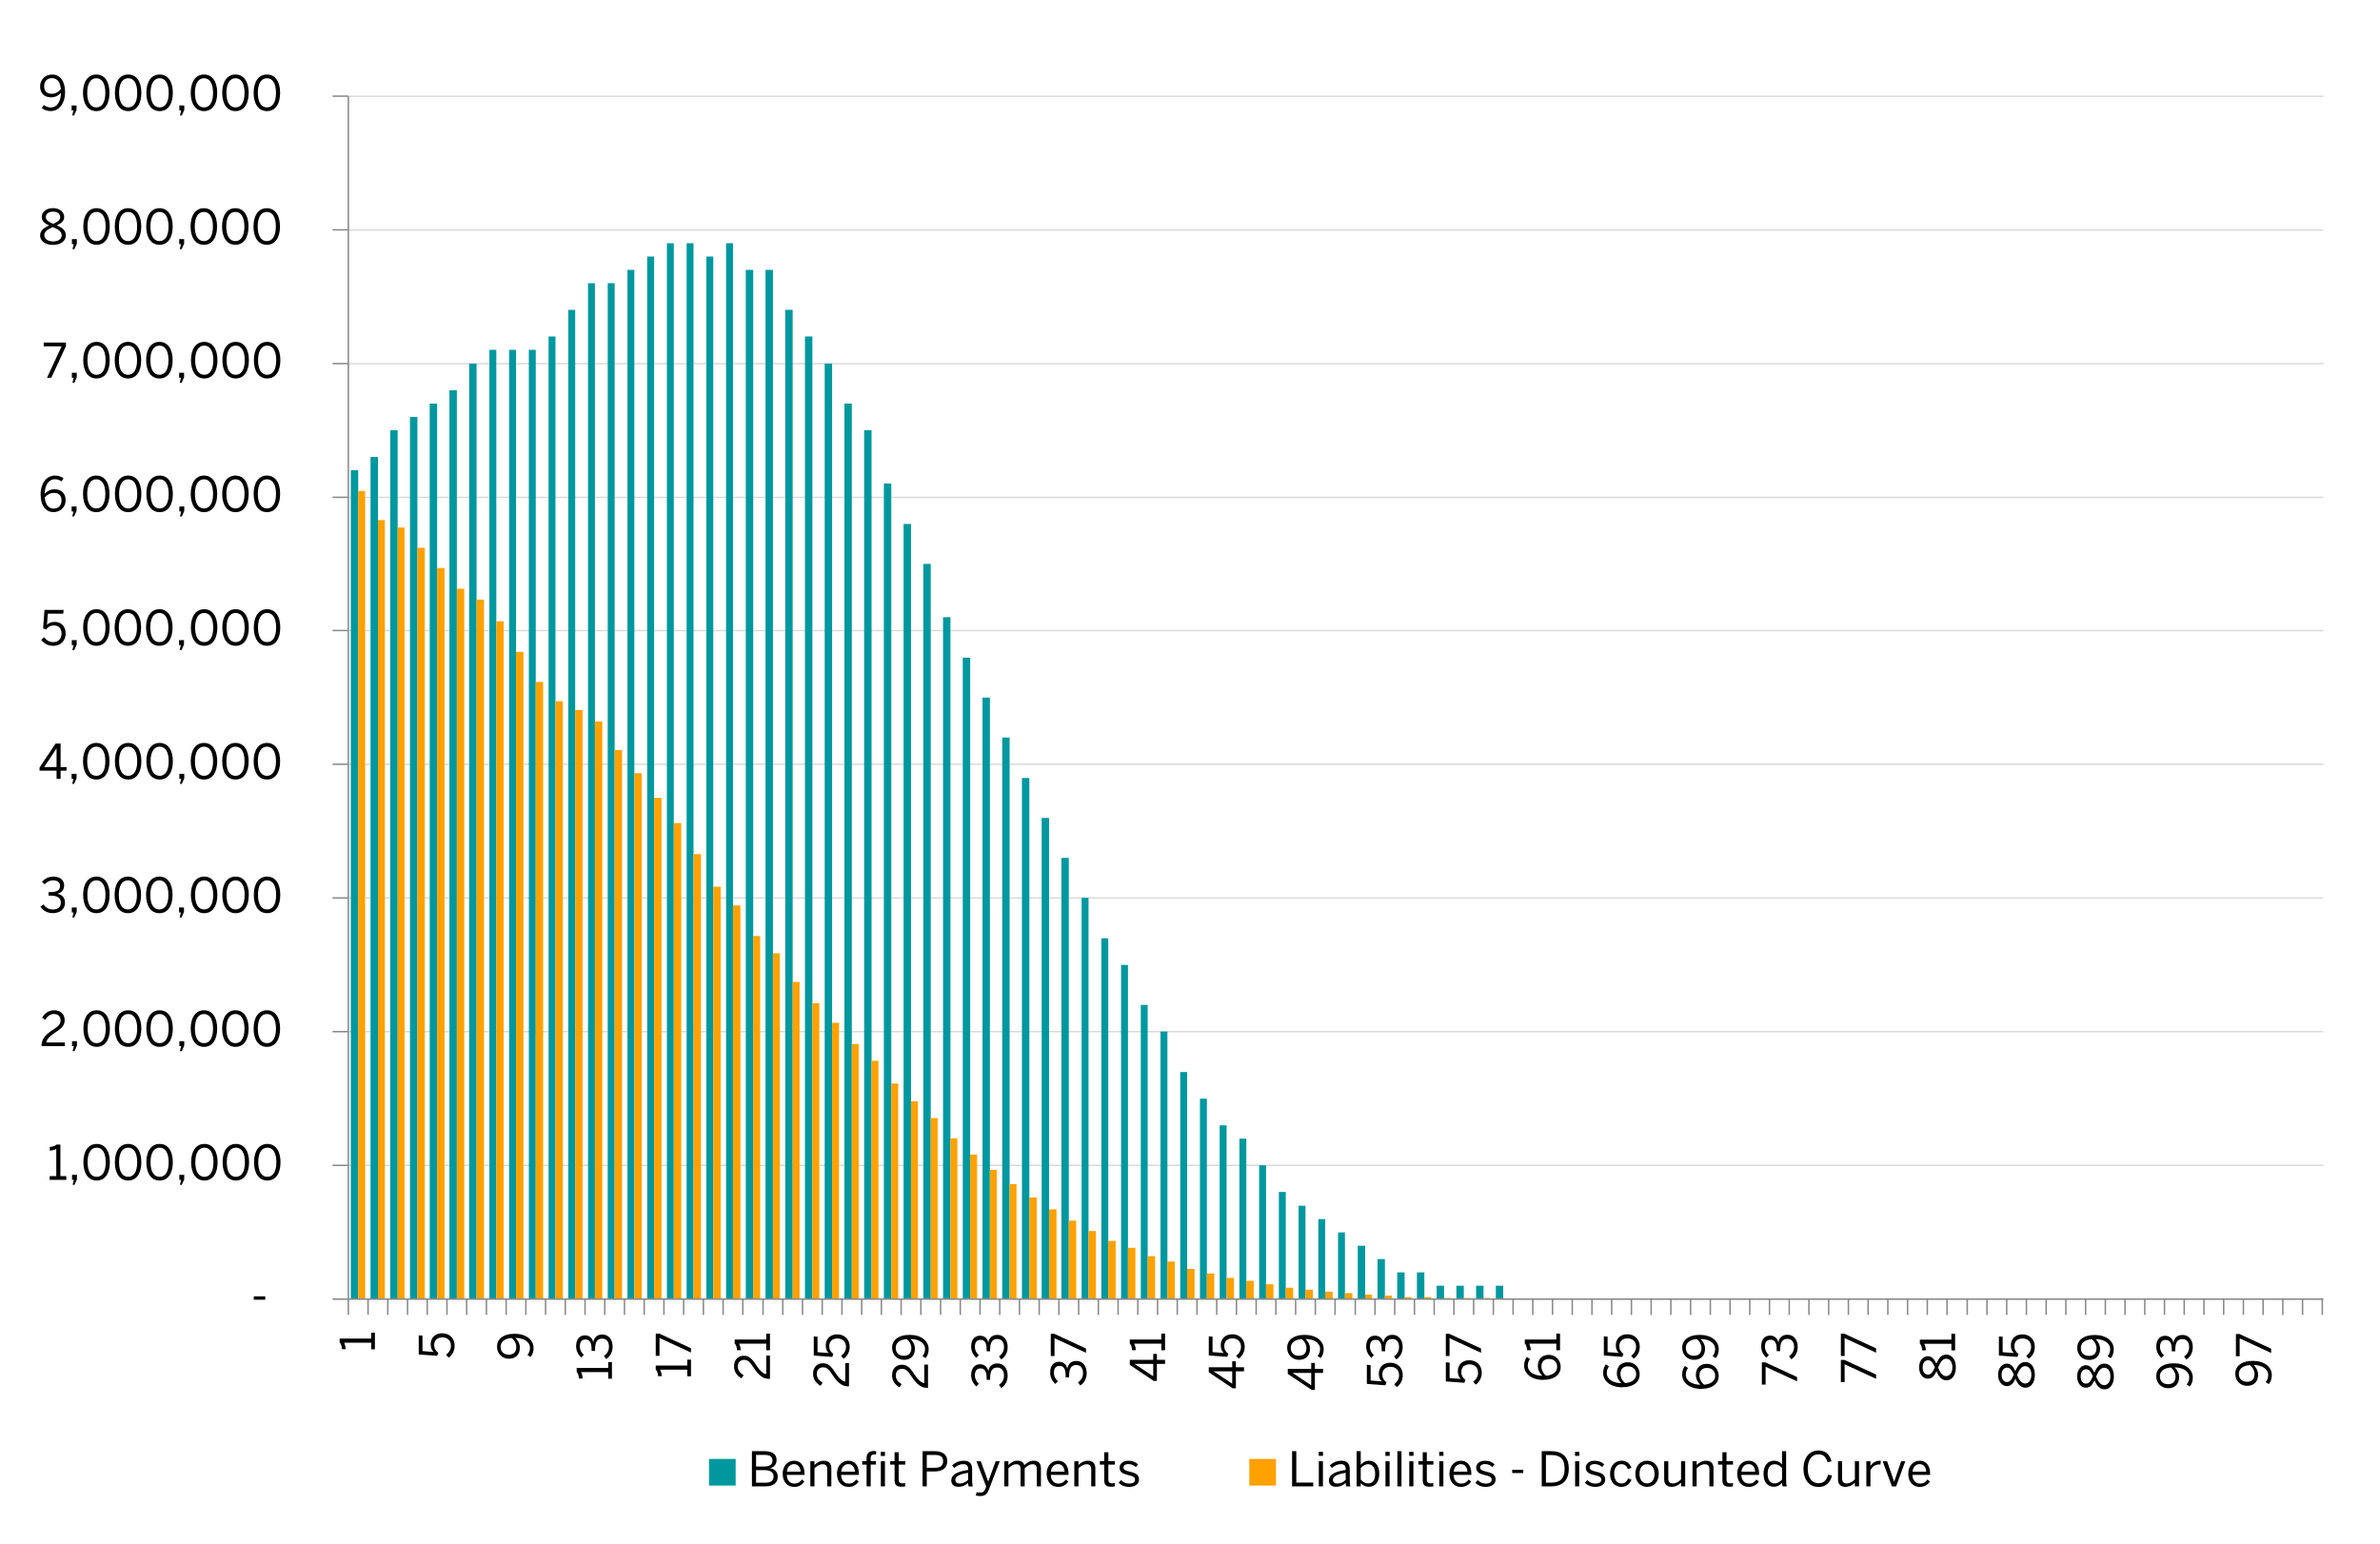 <?xml version="1.0" encoding="UTF-8"?><svg id="uuid-5eef374e-0830-45ba-85a0-ebdfdc643e4c" xmlns="http://www.w3.org/2000/svg" xmlns:xlink="http://www.w3.org/1999/xlink" viewBox="0 0 800 519"><defs><style>.uuid-f9ddfa4b-9315-4f63-8397-87c49782beb2{clip-path:url(#uuid-87f9e140-2206-406d-bb21-cc3eb8f48ff0);}.uuid-51b4195d-3217-4c17-bef5-d2ffdff45a74{clip-path:url(#uuid-6b057155-fedd-4fa6-9a4d-37c22259f1ca);}.uuid-5dc8c5de-fb1b-44f2-a504-c85251f4c377{clip-path:url(#uuid-f707d12b-6f72-43ac-b0b3-37e2e9f1fc28);}.uuid-b3b8ce15-ff93-40b1-902d-c79ec7b7b7b9{clip-path:url(#uuid-8b9dcf6a-ae2a-41f9-a276-04876cd7c9be);}.uuid-dd8afe48-2cd4-4f5b-9846-72e4e6a85570{clip-path:url(#uuid-77071b30-a2cb-4198-b84d-4a537c745042);}.uuid-43777e55-4b83-4657-bb2e-84e08fe2696c{clip-path:url(#uuid-f22c8c78-e366-42fe-9444-c86d5d0f6bfa);}.uuid-aa999a36-14bb-41ac-b0e3-0c12b8f7a329{clip-path:url(#uuid-636e507c-c593-4270-9512-25b1e1a06cbe);}.uuid-49973335-7fec-4848-81be-dd2ad1e4410c{clip-path:url(#uuid-86745f99-0f04-4912-872a-1d9b7f932028);}.uuid-f9aa011b-1523-43d1-909b-1bd5e6524fbc{clip-path:url(#uuid-15f2d3a6-9bec-4fc6-a87e-476d84affe1f);}.uuid-26caf750-c5f7-43ef-b07b-f06c7c36d0c3{clip-path:url(#uuid-9960c43b-d34d-4d58-85f3-b8920edd306a);}.uuid-5c883bf8-cdc6-4e95-b05c-a01fb0bb7017{clip-path:url(#uuid-a47cde95-c6b0-4914-a429-f581ce26b917);}.uuid-0783c0be-4b28-4503-9e46-4b26e5c21a8d{clip-path:url(#uuid-fdf11661-079f-434e-9df2-4be45e08ea0d);}.uuid-0e47e9bd-df6d-4a0b-b9c1-a9ec209b6e77{clip-path:url(#uuid-eb0a99dc-5111-4922-9eb4-c9ad25d0b781);}.uuid-bb7a8004-281c-4edc-9ef5-2add6f2acdda{clip-path:url(#uuid-beec8404-eac7-4e8c-a77b-1644dd68605f);}.uuid-5a97c5fe-9610-45b9-b216-cd6427d2de00{clip-path:url(#uuid-cc5cbe74-bc96-4844-9c5e-d801b061e877);}.uuid-6e58b21c-0a85-4a67-b72e-d73a26933ae8{clip-path:url(#uuid-3317005d-4f03-42b2-8675-4e22791c4ba2);}.uuid-7793dd01-0d5e-4b50-8235-4cb14eee7981{clip-path:url(#uuid-348ab782-01c4-48d0-9821-32856dc85d6e);}.uuid-9d53ac69-8bd2-4e62-a132-f4ce7090ec77{clip-path:url(#uuid-54183374-4c0e-4ee8-b49a-8408a13c3737);}.uuid-ef90ee2b-689b-429c-af4d-d62e674ca7c5{clip-path:url(#uuid-557560d4-2e7e-4894-aa81-84b001db29f6);}.uuid-f313c118-5f28-4fe6-a235-9b872caa880c{clip-path:url(#uuid-b6a152c3-804f-4f9e-9469-90aceb91e934);}.uuid-a277a406-adb8-4ec8-bf94-482dae8b49fc{clip-path:url(#uuid-5e6edb2b-4682-458e-be88-42f11a1bd943);}.uuid-ecb6c2ea-ee6c-40f0-b136-a49480f7ff91{clip-path:url(#uuid-4b21523b-9cb1-4fb7-b782-50f4ec554b79);}.uuid-5f9963f3-3e65-4591-8a0b-2e3df1d72016{clip-path:url(#uuid-f93b3286-1b17-429b-b014-22532b3699bc);}.uuid-14f0a897-f79a-4e7a-b517-f1f9afe0441d{stroke:#898989;}.uuid-14f0a897-f79a-4e7a-b517-f1f9afe0441d,.uuid-0d2a19fa-0176-4827-9a61-327d79f239b2,.uuid-7f239ef4-ece6-46d2-a9ce-26efdb232737,.uuid-a4fa92d1-e2e7-4c42-be4c-4f859915abea{fill:none;}.uuid-14f0a897-f79a-4e7a-b517-f1f9afe0441d,.uuid-a4fa92d1-e2e7-4c42-be4c-4f859915abea{stroke-linejoin:round;stroke-width:.5px;}.uuid-2aca315f-219b-4cec-90ab-5d2a69a0a7d9{clip-path:url(#uuid-bc77af59-0be0-4c2d-86d6-da87b6653d39);}.uuid-c26f3319-fab2-48c7-ae1f-bc9e08a4eccb,.uuid-086ac102-f776-421a-9ae3-e453fec2d240,.uuid-0d2a19fa-0176-4827-9a61-327d79f239b2,.uuid-7f239ef4-ece6-46d2-a9ce-26efdb232737,.uuid-c8a84f1f-f071-482d-8d6c-9dbf83174bc6,.uuid-af97b8a2-3992-4a6e-aca5-1368c50b8e04,.uuid-f7323a4a-2f14-4949-97b4-574b8434d6f1{stroke-width:0px;}.uuid-d6020300-79ba-4ce8-b4d5-d6e7ec7b74ce{clip-path:url(#uuid-5f5f7b27-8d80-4b62-ae84-f2e34d784a56);}.uuid-a555d1f9-90ab-4c0f-96dc-e7972191bbaf{clip-path:url(#uuid-4ccf0310-abc7-421d-83ae-128c064b76f2);}.uuid-0d4942b9-9904-42ff-9045-af277eb5264a{clip-path:url(#uuid-820d4388-2dd7-487a-87eb-135253d13309);}.uuid-ab67b27a-2a60-4928-a5f1-1a79fff11795{clip-path:url(#uuid-98f9693d-22a7-4854-8bad-909e8b961069);}.uuid-bb5d9772-3aa7-46d2-89dc-c5e0efd51b11{clip-path:url(#uuid-dbdce2d1-3937-4339-aa13-7aa001c2bae4);}.uuid-03bf157a-27af-4923-ae08-e336056547f7{clip-path:url(#uuid-389e8070-b5db-493a-9a73-19bf3bd45f1e);}.uuid-1ec11eda-0662-4d98-827b-8de6c30878b7{clip-path:url(#uuid-d602d4c6-ca6e-47a5-bb0b-dcc98acad897);}.uuid-086ac102-f776-421a-9ae3-e453fec2d240,.uuid-f7323a4a-2f14-4949-97b4-574b8434d6f1{fill:#00989f;}.uuid-cb59cde9-cae1-4709-aa5b-0864e96fd67b{clip-path:url(#uuid-483a8e2d-6c91-4303-b956-9374d552af51);}.uuid-ccc52ba8-9a04-4be1-9e3d-347dadf76bf3{clip-path:url(#uuid-7d03af20-ba69-4c19-9edc-1140b526ae21);}.uuid-031cbff8-124d-4d88-b424-c8e705961896{clip-path:url(#uuid-5dac903a-092a-4c49-8707-c79941c21e49);}.uuid-11b83f2c-2cb3-446e-aa08-2b04f7558c9c{clip-path:url(#uuid-583b7eea-50cf-46c0-8637-211a145f0743);}.uuid-f2c361c1-56d7-4e69-a682-fee9f75c4fc6{clip-path:url(#uuid-7ae29fd3-6199-44f4-afdf-6c20bc37c1fd);}.uuid-912b17f4-e1f4-4bea-9e0c-262f5a42969c{clip-path:url(#uuid-2136a110-d0a1-4345-a5f4-49a4fbd75fce);}.uuid-7f239ef4-ece6-46d2-a9ce-26efdb232737{clip-rule:evenodd;}.uuid-c8a84f1f-f071-482d-8d6c-9dbf83174bc6,.uuid-af97b8a2-3992-4a6e-aca5-1368c50b8e04{fill:#ffa100;}.uuid-99916a5c-8ac1-4d94-8558-b7b0f95ed571{clip-path:url(#uuid-325e2d01-c0e8-4615-8fc3-07303125aa14);}.uuid-1ab68bb7-9dd1-4d9d-9e41-ca1d4c3e936a{clip-path:url(#uuid-3351dda5-58f0-4d2a-92a2-d80ec803e3f1);}.uuid-8c830246-e390-4db6-afec-d98309d25a45{clip-path:url(#uuid-0d1099c0-7002-455b-9200-953dc8010fb7);}.uuid-a66699b2-acd0-40fb-8c84-be3cc64d84b8{clip-path:url(#uuid-475d6558-6f9e-42e3-897a-3d012d989632);}.uuid-2149511e-9e5d-4734-bb34-616b5957548b{clip-path:url(#uuid-4849f703-d27b-4030-8298-85b5177643f5);}.uuid-87ccbf3d-9428-4f67-8c91-4f4f1777ad52{clip-path:url(#uuid-e8edbbd6-ce0d-4912-8190-3dae099f19c6);}.uuid-159f645d-7408-4e69-b82a-fbe63a7c6b1a{clip-path:url(#uuid-2612e577-87a1-47f5-9f5a-2a98bdc9af1a);}.uuid-001169a5-090b-4efb-b1e1-bc281756cbba{clip-path:url(#uuid-1c062a8b-9ef9-4cdc-85d2-d6ec7458a3a2);}.uuid-d82eb7c6-4b77-439f-af16-9590e6e7c0bc{clip-path:url(#uuid-363d57d2-d67d-4328-9cf4-7cc3906ef515);}.uuid-b4cc759a-633a-4a69-a65c-d8c6a13ec2dc{clip-path:url(#uuid-669bd14f-f82f-4801-a29a-9f189f729c01);}.uuid-af97b8a2-3992-4a6e-aca5-1368c50b8e04,.uuid-f7323a4a-2f14-4949-97b4-574b8434d6f1{fill-rule:evenodd;}.uuid-01825fc0-8a12-4122-a826-e0b29e69d691{clip-path:url(#uuid-d728fdaf-df9d-46ed-b51c-5135aec2653b);}.uuid-62c2b3f2-bce9-424c-9029-36835042795b{clip-path:url(#uuid-d2e61048-9f09-4880-b54f-d131bb5d961b);}.uuid-4378d074-81a0-4f3a-b4af-e0bca70b32ae{clip-path:url(#uuid-bfbd983f-9f42-44b4-8228-5c6557e3c040);}.uuid-d3ae3c77-e0d3-42e2-b71c-1868d38c1744{clip-path:url(#uuid-dfbab36c-acfc-4133-b101-d15860795972);}.uuid-ff8be8fd-8604-4260-9365-6b075a9ffe51{clip-path:url(#uuid-3a82f5c0-9dcb-43fe-b9d1-4d89a94543ce);}.uuid-2222e2ff-48be-468e-afb9-e2e9f2aa3529{clip-path:url(#uuid-37bff168-b966-4c2a-a67c-8a266946a51f);}.uuid-7b4c9ca4-6dcb-4dd8-ac9b-dcbd07d9d2ff{clip-path:url(#uuid-6e0a2a4e-d09f-47bb-8071-8d80bdb095ad);}.uuid-2fb2da9d-6860-4ef9-a14b-70d3fd905d2d{clip-path:url(#uuid-95ea1417-a5ab-45e7-8623-3fe7187269b2);}.uuid-0abb624b-f8b0-4ac1-a488-34d63b00e172{clip-path:url(#uuid-e26df950-b967-4682-8bdc-6d403087f968);}.uuid-03213153-d84b-4843-8df8-bc2b27d6f818{clip-path:url(#uuid-65860324-7db2-48ca-b907-28dc238ab34b);}.uuid-db47e4fb-1baa-4edb-a29d-836c347f50a8{clip-path:url(#uuid-eca941ce-1f54-4417-b4b1-bf42092ec737);}.uuid-72d36a39-66ec-4c6b-9fff-04782e55abc2{clip-path:url(#uuid-7a2f9220-109e-4531-841c-7bd9f65cff44);}.uuid-efde1a1f-9728-41c2-881d-4dce065f3c36{clip-path:url(#uuid-44a4d267-fd44-49b0-9aa3-18fd12591c5f);}.uuid-b3fdb343-cbe7-4e2f-9235-c2d7a5cae73a{clip-path:url(#uuid-4f128c70-4956-4410-820e-0d34758f2b38);}.uuid-e19ca534-42ae-4fcc-88b6-4a75825e8188{clip-path:url(#uuid-af8c26a4-a3df-45d6-8fe9-5f81dec0124b);}.uuid-aa0b524f-fdc3-434c-8614-bc9637c0240b{clip-path:url(#uuid-d43578bf-9ac0-4287-b01b-0369f3030cdb);}.uuid-48c6adea-26fe-4801-a2e0-d850a6baa842{clip-path:url(#uuid-91e6e76e-5116-41c6-969b-0e58c97dc13c);}.uuid-3e61e491-2bac-4a0e-8d98-0cf21728e58f{clip-path:url(#uuid-6889af1f-9877-49c2-9447-88bf3366411c);}.uuid-124b6304-9eb2-464a-85cf-895b4f0964eb{clip-path:url(#uuid-25d7f9a6-eae8-4199-be06-e137b9ff59f3);}.uuid-7fe12e4a-8944-4dc2-9d3e-7f6547c739c7{clip-path:url(#uuid-7dacdfa7-23ea-4344-b9a3-6f476dfe9ffd);}.uuid-07a4a532-d3f0-4d75-bba3-0fc9f2faf0e1{clip-path:url(#uuid-cf1fef59-1042-49aa-941c-dd81d26aed7a);}.uuid-5b720575-4298-4da8-92a3-a69148abefa7{clip-path:url(#uuid-f613ce30-c9f2-43ec-af99-da631d1f39c1);}.uuid-a4fa92d1-e2e7-4c42-be4c-4f859915abea{stroke:#dbdbdb;}.uuid-4a76784b-7c5d-4a41-b72f-7afb2074137c{clip-path:url(#uuid-a29e52bd-9b11-4d19-936c-5bf7b7f6937d);}.uuid-c9449887-78c7-4727-b8ce-e131c4f89c30{clip-path:url(#uuid-d7b962d3-207a-4213-a26f-f6844f5c65e1);}.uuid-f063077c-9a0a-48c9-b838-274f6e325148{clip-path:url(#uuid-97ab944b-01ef-408b-b03d-596f47bf7825);}.uuid-13554375-b068-471f-aeb4-55a143c2f3d8{clip-path:url(#uuid-56e699db-a99b-4f5c-934c-ffc07e9704e0);}.uuid-ee3593b3-ff3a-4d7b-bc44-481288d5d769{clip-path:url(#uuid-5547815a-158a-4ca6-9824-1453339172ab);}.uuid-2a7256d2-379c-40ff-bc96-9f9996281734{clip-path:url(#uuid-b455fe3b-0daf-42bd-9283-20e6946f950a);}.uuid-8a3974c7-f89d-4862-a046-c8e7a408e5f5{clip-path:url(#uuid-95aa51f6-116d-41d8-a637-a03e61583b44);}.uuid-0313e4ca-d9d2-4cc6-9e80-ca33ceeca2ab{clip-path:url(#uuid-a157fa70-71b1-4290-81e8-6a614eee2203);}.uuid-dc7973a6-6025-4fa4-a600-ab856dbce33c{clip-path:url(#uuid-009a8b8a-cb96-48a8-98bf-d39d84a6566a);}.uuid-77dbc24c-236a-44b9-b77f-0e7edab4b2f4{clip-path:url(#uuid-697a90be-e4e5-4712-ae12-c1977731b2d5);}.uuid-ef2179ab-b54a-46af-ab9d-96923a449de1{clip-path:url(#uuid-56d8ae11-5e8d-45b5-96b7-52786d71caff);}.uuid-f633635e-719b-45a3-ad63-98776d37b8e4{clip-path:url(#uuid-54bc6c84-eceb-4241-b0fe-7419a2816092);}.uuid-5e6fb654-2e81-44e2-8397-1764d2b5517f{clip-path:url(#uuid-710bdfc3-a779-418c-8214-e397b3d386b0);}.uuid-333f1f12-11d3-4bd1-8b2d-b018a64981b1{clip-path:url(#uuid-ace54aa3-9d6e-4b02-ab33-3a89e5b6ec04);}</style><clipPath id="uuid-eca941ce-1f54-4417-b4b1-bf42092ec737"><polygon class="uuid-7f239ef4-ece6-46d2-a9ce-26efdb232737" points="0 513 796.08 513 796.08 15.45 0 15.45 0 513 0 513"/></clipPath><clipPath id="uuid-eb0a99dc-5111-4922-9eb4-c9ad25d0b781"><polygon class="uuid-7f239ef4-ece6-46d2-a9ce-26efdb232737" points="116.92 437.7 781.98 437.7 781.98 32.2 116.92 32.2 116.92 437.7 116.92 437.7"/></clipPath><clipPath id="uuid-3351dda5-58f0-4d2a-92a2-d80ec803e3f1"><polygon class="uuid-7f239ef4-ece6-46d2-a9ce-26efdb232737" points="116.92 437.7 781.98 437.7 781.98 32.2 116.92 32.2 116.92 437.7 116.92 437.7"/></clipPath><clipPath id="uuid-44a4d267-fd44-49b0-9aa3-18fd12591c5f"><polygon class="uuid-7f239ef4-ece6-46d2-a9ce-26efdb232737" points="0 513 796.08 513 796.08 15.45 0 15.45 0 513 0 513"/></clipPath><clipPath id="uuid-87f9e140-2206-406d-bb21-cc3eb8f48ff0"><polygon class="uuid-7f239ef4-ece6-46d2-a9ce-26efdb232737" points="0 513 796.08 513 796.08 15.45 0 15.45 0 513 0 513"/></clipPath><clipPath id="uuid-bc77af59-0be0-4c2d-86d6-da87b6653d39"><polygon class="uuid-7f239ef4-ece6-46d2-a9ce-26efdb232737" points="0 513 796.08 513 796.08 15.45 0 15.45 0 513 0 513"/></clipPath><clipPath id="uuid-b6a152c3-804f-4f9e-9469-90aceb91e934"><polygon class="uuid-7f239ef4-ece6-46d2-a9ce-26efdb232737" points="0 513 796.08 513 796.08 15.45 0 15.45 0 513 0 513"/></clipPath><clipPath id="uuid-5547815a-158a-4ca6-9824-1453339172ab"><polygon class="uuid-7f239ef4-ece6-46d2-a9ce-26efdb232737" points="0 513 796.08 513 796.08 15.45 0 15.45 0 513 0 513"/></clipPath><clipPath id="uuid-95ea1417-a5ab-45e7-8623-3fe7187269b2"><rect class="uuid-0d2a19fa-0176-4827-9a61-327d79f239b2" y="15.45" width="796.08" height="497.55"/></clipPath><clipPath id="uuid-cf1fef59-1042-49aa-941c-dd81d26aed7a"><polygon class="uuid-7f239ef4-ece6-46d2-a9ce-26efdb232737" points="0 513 796.08 513 796.08 15.45 0 15.45 0 513 0 513"/></clipPath><clipPath id="uuid-1c062a8b-9ef9-4cdc-85d2-d6ec7458a3a2"><rect class="uuid-0d2a19fa-0176-4827-9a61-327d79f239b2" y="15.45" width="796.08" height="497.55"/></clipPath><clipPath id="uuid-4849f703-d27b-4030-8298-85b5177643f5"><polygon class="uuid-7f239ef4-ece6-46d2-a9ce-26efdb232737" points="0 513 796.08 513 796.08 15.45 0 15.45 0 513 0 513"/></clipPath><clipPath id="uuid-669bd14f-f82f-4801-a29a-9f189f729c01"><rect class="uuid-0d2a19fa-0176-4827-9a61-327d79f239b2" y="15.45" width="796.08" height="497.55"/></clipPath><clipPath id="uuid-d43578bf-9ac0-4287-b01b-0369f3030cdb"><polygon class="uuid-7f239ef4-ece6-46d2-a9ce-26efdb232737" points="0 513 796.08 513 796.08 15.45 0 15.45 0 513 0 513"/></clipPath><clipPath id="uuid-697a90be-e4e5-4712-ae12-c1977731b2d5"><rect class="uuid-0d2a19fa-0176-4827-9a61-327d79f239b2" y="15.45" width="796.08" height="497.55"/></clipPath><clipPath id="uuid-348ab782-01c4-48d0-9821-32856dc85d6e"><polygon class="uuid-7f239ef4-ece6-46d2-a9ce-26efdb232737" points="0 513 796.08 513 796.08 15.45 0 15.45 0 513 0 513"/></clipPath><clipPath id="uuid-475d6558-6f9e-42e3-897a-3d012d989632"><rect class="uuid-0d2a19fa-0176-4827-9a61-327d79f239b2" y="15.45" width="796.08" height="497.55"/></clipPath><clipPath id="uuid-dfbab36c-acfc-4133-b101-d15860795972"><polygon class="uuid-7f239ef4-ece6-46d2-a9ce-26efdb232737" points="0 513 796.08 513 796.08 15.45 0 15.45 0 513 0 513"/></clipPath><clipPath id="uuid-d2e61048-9f09-4880-b54f-d131bb5d961b"><rect class="uuid-0d2a19fa-0176-4827-9a61-327d79f239b2" y="15.45" width="796.08" height="497.55"/></clipPath><clipPath id="uuid-bfbd983f-9f42-44b4-8228-5c6557e3c040"><polygon class="uuid-7f239ef4-ece6-46d2-a9ce-26efdb232737" points="0 513 796.08 513 796.08 15.45 0 15.45 0 513 0 513"/></clipPath><clipPath id="uuid-54bc6c84-eceb-4241-b0fe-7419a2816092"><rect class="uuid-0d2a19fa-0176-4827-9a61-327d79f239b2" y="15.45" width="796.08" height="497.55"/></clipPath><clipPath id="uuid-e26df950-b967-4682-8bdc-6d403087f968"><polygon class="uuid-7f239ef4-ece6-46d2-a9ce-26efdb232737" points="0 513 796.08 513 796.08 15.45 0 15.45 0 513 0 513"/></clipPath><clipPath id="uuid-8b9dcf6a-ae2a-41f9-a276-04876cd7c9be"><rect class="uuid-0d2a19fa-0176-4827-9a61-327d79f239b2" y="15.45" width="796.08" height="497.55"/></clipPath><clipPath id="uuid-56e699db-a99b-4f5c-934c-ffc07e9704e0"><polygon class="uuid-7f239ef4-ece6-46d2-a9ce-26efdb232737" points="0 513 796.08 513 796.08 15.45 0 15.45 0 513 0 513"/></clipPath><clipPath id="uuid-91e6e76e-5116-41c6-969b-0e58c97dc13c"><rect class="uuid-0d2a19fa-0176-4827-9a61-327d79f239b2" y="15.45" width="796.08" height="497.55"/></clipPath><clipPath id="uuid-6889af1f-9877-49c2-9447-88bf3366411c"><polygon class="uuid-7f239ef4-ece6-46d2-a9ce-26efdb232737" points="0 513 796.08 513 796.08 15.45 0 15.45 0 513 0 513"/></clipPath><clipPath id="uuid-483a8e2d-6c91-4303-b956-9374d552af51"><rect class="uuid-0d2a19fa-0176-4827-9a61-327d79f239b2" y="15.45" width="796.08" height="497.55"/></clipPath><clipPath id="uuid-d7b962d3-207a-4213-a26f-f6844f5c65e1"><polygon class="uuid-7f239ef4-ece6-46d2-a9ce-26efdb232737" points="0 513 796.08 513 796.08 15.45 0 15.45 0 513 0 513"/></clipPath><clipPath id="uuid-a157fa70-71b1-4290-81e8-6a614eee2203"><rect class="uuid-0d2a19fa-0176-4827-9a61-327d79f239b2" y="15.45" width="796.08" height="497.55"/></clipPath><clipPath id="uuid-98f9693d-22a7-4854-8bad-909e8b961069"><polygon class="uuid-7f239ef4-ece6-46d2-a9ce-26efdb232737" points="0 513 796.08 513 796.08 15.45 0 15.45 0 513 0 513"/></clipPath><clipPath id="uuid-7a2f9220-109e-4531-841c-7bd9f65cff44"><rect class="uuid-0d2a19fa-0176-4827-9a61-327d79f239b2" y="15.45" width="796.08" height="497.55"/></clipPath><clipPath id="uuid-ace54aa3-9d6e-4b02-ab33-3a89e5b6ec04"><polygon class="uuid-7f239ef4-ece6-46d2-a9ce-26efdb232737" points="0 513 796.08 513 796.08 15.45 0 15.45 0 513 0 513"/></clipPath><clipPath id="uuid-dbdce2d1-3937-4339-aa13-7aa001c2bae4"><rect class="uuid-0d2a19fa-0176-4827-9a61-327d79f239b2" y="15.45" width="796.08" height="497.55"/></clipPath><clipPath id="uuid-7ae29fd3-6199-44f4-afdf-6c20bc37c1fd"><polygon class="uuid-7f239ef4-ece6-46d2-a9ce-26efdb232737" points="0 513 796.08 513 796.08 15.45 0 15.45 0 513 0 513"/></clipPath><clipPath id="uuid-f707d12b-6f72-43ac-b0b3-37e2e9f1fc28"><rect class="uuid-0d2a19fa-0176-4827-9a61-327d79f239b2" y="15.45" width="796.08" height="497.55"/></clipPath><clipPath id="uuid-37bff168-b966-4c2a-a67c-8a266946a51f"><polygon class="uuid-7f239ef4-ece6-46d2-a9ce-26efdb232737" points="0 513 796.08 513 796.08 15.45 0 15.45 0 513 0 513"/></clipPath><clipPath id="uuid-3317005d-4f03-42b2-8675-4e22791c4ba2"><rect class="uuid-0d2a19fa-0176-4827-9a61-327d79f239b2" y="15.45" width="796.08" height="497.55"/></clipPath><clipPath id="uuid-f613ce30-c9f2-43ec-af99-da631d1f39c1"><polygon class="uuid-7f239ef4-ece6-46d2-a9ce-26efdb232737" points="0 513 796.08 513 796.08 15.45 0 15.45 0 513 0 513"/></clipPath><clipPath id="uuid-f93b3286-1b17-429b-b014-22532b3699bc"><rect class="uuid-0d2a19fa-0176-4827-9a61-327d79f239b2" y="15.45" width="796.08" height="497.55"/></clipPath><clipPath id="uuid-e8edbbd6-ce0d-4912-8190-3dae099f19c6"><polygon class="uuid-7f239ef4-ece6-46d2-a9ce-26efdb232737" points="0 513 796.08 513 796.08 15.45 0 15.45 0 513 0 513"/></clipPath><clipPath id="uuid-beec8404-eac7-4e8c-a77b-1644dd68605f"><rect class="uuid-0d2a19fa-0176-4827-9a61-327d79f239b2" y="15.45" width="796.08" height="497.55"/></clipPath><clipPath id="uuid-a29e52bd-9b11-4d19-936c-5bf7b7f6937d"><polygon class="uuid-7f239ef4-ece6-46d2-a9ce-26efdb232737" points="0 513 796.08 513 796.08 15.45 0 15.45 0 513 0 513"/></clipPath><clipPath id="uuid-15f2d3a6-9bec-4fc6-a87e-476d84affe1f"><rect class="uuid-0d2a19fa-0176-4827-9a61-327d79f239b2" y="15.45" width="796.08" height="497.55"/></clipPath><clipPath id="uuid-d602d4c6-ca6e-47a5-bb0b-dcc98acad897"><polygon class="uuid-7f239ef4-ece6-46d2-a9ce-26efdb232737" points="0 513 796.08 513 796.08 15.45 0 15.45 0 513 0 513"/></clipPath><clipPath id="uuid-0d1099c0-7002-455b-9200-953dc8010fb7"><rect class="uuid-0d2a19fa-0176-4827-9a61-327d79f239b2" y="15.45" width="796.08" height="497.55"/></clipPath><clipPath id="uuid-325e2d01-c0e8-4615-8fc3-07303125aa14"><polygon class="uuid-7f239ef4-ece6-46d2-a9ce-26efdb232737" points="0 513 796.08 513 796.08 15.45 0 15.45 0 513 0 513"/></clipPath><clipPath id="uuid-97ab944b-01ef-408b-b03d-596f47bf7825"><rect class="uuid-0d2a19fa-0176-4827-9a61-327d79f239b2" y="15.45" width="796.08" height="497.55"/></clipPath><clipPath id="uuid-7dacdfa7-23ea-4344-b9a3-6f476dfe9ffd"><polygon class="uuid-7f239ef4-ece6-46d2-a9ce-26efdb232737" points="0 513 796.08 513 796.08 15.45 0 15.45 0 513 0 513"/></clipPath><clipPath id="uuid-fdf11661-079f-434e-9df2-4be45e08ea0d"><rect class="uuid-0d2a19fa-0176-4827-9a61-327d79f239b2" y="15.45" width="796.08" height="497.55"/></clipPath><clipPath id="uuid-2612e577-87a1-47f5-9f5a-2a98bdc9af1a"><polygon class="uuid-7f239ef4-ece6-46d2-a9ce-26efdb232737" points="0 513 796.08 513 796.08 15.45 0 15.45 0 513 0 513"/></clipPath><clipPath id="uuid-f22c8c78-e366-42fe-9444-c86d5d0f6bfa"><rect class="uuid-0d2a19fa-0176-4827-9a61-327d79f239b2" y="15.45" width="796.08" height="497.55"/></clipPath><clipPath id="uuid-54183374-4c0e-4ee8-b49a-8408a13c3737"><polygon class="uuid-7f239ef4-ece6-46d2-a9ce-26efdb232737" points="0 513 796.08 513 796.08 15.45 0 15.45 0 513 0 513"/></clipPath><clipPath id="uuid-389e8070-b5db-493a-9a73-19bf3bd45f1e"><rect class="uuid-0d2a19fa-0176-4827-9a61-327d79f239b2" y="15.45" width="796.08" height="497.55"/></clipPath><clipPath id="uuid-95aa51f6-116d-41d8-a637-a03e61583b44"><polygon class="uuid-7f239ef4-ece6-46d2-a9ce-26efdb232737" points="0 513 796.08 513 796.08 15.45 0 15.45 0 513 0 513"/></clipPath><clipPath id="uuid-25d7f9a6-eae8-4199-be06-e137b9ff59f3"><rect class="uuid-0d2a19fa-0176-4827-9a61-327d79f239b2" y="15.45" width="796.08" height="497.55"/></clipPath><clipPath id="uuid-b455fe3b-0daf-42bd-9283-20e6946f950a"><polygon class="uuid-7f239ef4-ece6-46d2-a9ce-26efdb232737" points="0 513 796.08 513 796.08 15.45 0 15.45 0 513 0 513"/></clipPath><clipPath id="uuid-86745f99-0f04-4912-872a-1d9b7f932028"><rect class="uuid-0d2a19fa-0176-4827-9a61-327d79f239b2" y="15.45" width="796.08" height="497.55"/></clipPath><clipPath id="uuid-636e507c-c593-4270-9512-25b1e1a06cbe"><polygon class="uuid-7f239ef4-ece6-46d2-a9ce-26efdb232737" points="0 513 796.08 513 796.08 15.45 0 15.45 0 513 0 513"/></clipPath><clipPath id="uuid-4ccf0310-abc7-421d-83ae-128c064b76f2"><rect class="uuid-0d2a19fa-0176-4827-9a61-327d79f239b2" y="15.45" width="796.08" height="497.55"/></clipPath><clipPath id="uuid-6e0a2a4e-d09f-47bb-8071-8d80bdb095ad"><polygon class="uuid-7f239ef4-ece6-46d2-a9ce-26efdb232737" points="0 513 796.08 513 796.08 15.45 0 15.45 0 513 0 513"/></clipPath><clipPath id="uuid-5e6edb2b-4682-458e-be88-42f11a1bd943"><rect class="uuid-0d2a19fa-0176-4827-9a61-327d79f239b2" y="15.45" width="796.08" height="497.55"/></clipPath><clipPath id="uuid-5dac903a-092a-4c49-8707-c79941c21e49"><polygon class="uuid-7f239ef4-ece6-46d2-a9ce-26efdb232737" points="0 513 796.08 513 796.08 15.45 0 15.45 0 513 0 513"/></clipPath><clipPath id="uuid-557560d4-2e7e-4894-aa81-84b001db29f6"><rect class="uuid-0d2a19fa-0176-4827-9a61-327d79f239b2" y="15.45" width="796.08" height="497.55"/></clipPath><clipPath id="uuid-cc5cbe74-bc96-4844-9c5e-d801b061e877"><polygon class="uuid-7f239ef4-ece6-46d2-a9ce-26efdb232737" points="0 513 796.08 513 796.08 15.45 0 15.45 0 513 0 513"/></clipPath><clipPath id="uuid-710bdfc3-a779-418c-8214-e397b3d386b0"><rect class="uuid-0d2a19fa-0176-4827-9a61-327d79f239b2" y="15.45" width="796.08" height="497.55"/></clipPath><clipPath id="uuid-6b057155-fedd-4fa6-9a4d-37c22259f1ca"><polygon class="uuid-7f239ef4-ece6-46d2-a9ce-26efdb232737" points="0 513 796.08 513 796.08 15.45 0 15.45 0 513 0 513"/></clipPath><clipPath id="uuid-d728fdaf-df9d-46ed-b51c-5135aec2653b"><rect class="uuid-0d2a19fa-0176-4827-9a61-327d79f239b2" y="15.45" width="796.08" height="497.55"/></clipPath><clipPath id="uuid-7d03af20-ba69-4c19-9edc-1140b526ae21"><polygon class="uuid-7f239ef4-ece6-46d2-a9ce-26efdb232737" points="0 513 796.08 513 796.08 15.45 0 15.45 0 513 0 513"/></clipPath><clipPath id="uuid-363d57d2-d67d-4328-9cf4-7cc3906ef515"><rect class="uuid-0d2a19fa-0176-4827-9a61-327d79f239b2" y="15.45" width="796.08" height="497.55"/></clipPath><clipPath id="uuid-4f128c70-4956-4410-820e-0d34758f2b38"><polygon class="uuid-7f239ef4-ece6-46d2-a9ce-26efdb232737" points="0 513 796.08 513 796.08 15.45 0 15.45 0 513 0 513"/></clipPath><clipPath id="uuid-583b7eea-50cf-46c0-8637-211a145f0743"><rect class="uuid-0d2a19fa-0176-4827-9a61-327d79f239b2" y="15.45" width="796.08" height="497.55"/></clipPath><clipPath id="uuid-5f5f7b27-8d80-4b62-ae84-f2e34d784a56"><polygon class="uuid-7f239ef4-ece6-46d2-a9ce-26efdb232737" points="0 513 796.08 513 796.08 15.45 0 15.45 0 513 0 513"/></clipPath><clipPath id="uuid-a47cde95-c6b0-4914-a429-f581ce26b917"><rect class="uuid-0d2a19fa-0176-4827-9a61-327d79f239b2" y="15.45" width="796.08" height="497.55"/></clipPath><clipPath id="uuid-77071b30-a2cb-4198-b84d-4a537c745042"><polygon class="uuid-7f239ef4-ece6-46d2-a9ce-26efdb232737" points="0 513 796.08 513 796.08 15.45 0 15.45 0 513 0 513"/></clipPath><clipPath id="uuid-56d8ae11-5e8d-45b5-96b7-52786d71caff"><rect class="uuid-0d2a19fa-0176-4827-9a61-327d79f239b2" y="15.45" width="796.08" height="497.55"/></clipPath><clipPath id="uuid-2136a110-d0a1-4345-a5f4-49a4fbd75fce"><polygon class="uuid-7f239ef4-ece6-46d2-a9ce-26efdb232737" points="0 513 796.08 513 796.08 15.45 0 15.45 0 513 0 513"/></clipPath><clipPath id="uuid-65860324-7db2-48ca-b907-28dc238ab34b"><rect class="uuid-0d2a19fa-0176-4827-9a61-327d79f239b2" y="15.45" width="796.08" height="497.55"/></clipPath><clipPath id="uuid-af8c26a4-a3df-45d6-8fe9-5f81dec0124b"><polygon class="uuid-7f239ef4-ece6-46d2-a9ce-26efdb232737" points="0 513 796.08 513 796.08 15.45 0 15.45 0 513 0 513"/></clipPath><clipPath id="uuid-4b21523b-9cb1-4fb7-b782-50f4ec554b79"><polygon class="uuid-7f239ef4-ece6-46d2-a9ce-26efdb232737" points="0 513 796.08 513 796.08 15.45 0 15.45 0 513 0 513"/></clipPath><clipPath id="uuid-9960c43b-d34d-4d58-85f3-b8920edd306a"><rect class="uuid-0d2a19fa-0176-4827-9a61-327d79f239b2" y="15.45" width="796.08" height="497.55"/></clipPath><clipPath id="uuid-009a8b8a-cb96-48a8-98bf-d39d84a6566a"><polygon class="uuid-7f239ef4-ece6-46d2-a9ce-26efdb232737" points="0 513 796.08 513 796.08 15.45 0 15.45 0 513 0 513"/></clipPath><clipPath id="uuid-3a82f5c0-9dcb-43fe-b9d1-4d89a94543ce"><polygon class="uuid-7f239ef4-ece6-46d2-a9ce-26efdb232737" points="0 513 796.08 513 796.08 15.45 0 15.45 0 513 0 513"/></clipPath><clipPath id="uuid-820d4388-2dd7-487a-87eb-135253d13309"><rect class="uuid-0d2a19fa-0176-4827-9a61-327d79f239b2" y="15.45" width="796.08" height="497.55"/></clipPath></defs><g class="uuid-db47e4fb-1baa-4edb-a29d-836c347f50a8"><path class="uuid-a4fa92d1-e2e7-4c42-be4c-4f859915abea" d="m117.09,391.76h663.9m-663.9-44.95h663.9m-663.9-44.95h663.9m-663.9-44.95h663.9M117.09,211.98h663.9M117.09,167.2h663.9M117.09,122.26h663.9M117.09,77.31h663.9M117.09,32.37h663.9"/></g><g class="uuid-0e47e9bd-df6d-4a0b-b9c1-a9ec209b6e77"><path class="uuid-086ac102-f776-421a-9ae3-e453fec2d240" d="m117.92,158.08h2.49v278.63h-2.49V158.08h0Zm6.63-4.48h2.49v283.11h-2.49V153.6h0Zm6.63-8.96h2.49v292.06h-2.49V144.65h0Zm6.63-4.48h2.49v296.54h-2.49V140.17h0Zm6.63-4.48h2.49v301.02h-2.49V135.69h0Zm6.63-4.48h2.49v305.5h-2.49V131.21h0Zm6.63-8.96h2.49v314.45h-2.49V122.26h0Zm6.8-4.64h2.32v319.1h-2.32V117.61h0Zm6.63,0h2.32v319.1h-2.32V117.61h0Zm6.63,0h2.32v319.1h-2.32V117.61h0Zm6.63-4.48h2.32v323.57h-2.32V113.14h0Zm6.63-8.96h2.32v332.53h-2.32V104.18h0Zm6.63-8.96h2.32v341.49h-2.32V95.22h0Zm6.63,0h2.32v341.49h-2.32V95.22h0Zm6.63-4.48h2.32v345.96h-2.32V90.75h0Zm6.63-4.48h2.32v350.44h-2.32V86.27h0Zm6.63-4.48h2.32v354.92h-2.32V81.79h0Zm6.63,0h2.32v354.92h-2.32V81.79h0Zm6.63,4.48h2.32v350.44h-2.32V86.27h0Zm6.63-4.48h2.32v354.92h-2.32V81.79h0Zm6.63,8.96h2.49v345.96h-2.49V90.75h0Zm6.63,0h2.49v345.96h-2.49V90.75h0Zm6.63,13.43h2.49v332.53h-2.49V104.18h0Zm6.63,8.96h2.49v323.57h-2.49V113.14h0Zm6.63,9.12h2.49v314.45h-2.49V122.26h0Zm6.63,13.43h2.49v301.02h-2.49V135.69h0Zm6.63,8.96h2.49v292.06h-2.49V144.65h0Zm6.63,17.91h2.49v274.15h-2.49V162.56h0Zm6.63,13.6h2.49v260.55h-2.49V176.16h0Zm6.63,13.43h2.49v247.12h-2.49v-247.12h0Zm6.63,17.91h2.49v229.2h-2.49v-229.2h0Zm6.63,13.6h2.49v215.6h-2.49v-215.6h0Zm6.63,13.43h2.49v202.17h-2.49v-202.17h0Zm6.63,13.43h2.49v188.74h-2.49v-188.74h0Zm6.63,13.6h2.49v175.14h-2.49v-175.14h0Zm6.63,13.43h2.49v161.7h-2.49v-161.7h0Zm6.63,13.43h2.49v148.27h-2.49v-148.27h0Zm6.8,13.43h2.32v134.84h-2.32v-134.84h0Zm6.63,13.6h2.32v121.24h-2.32v-121.24h0Zm6.63,8.96h2.32v112.28h-2.32v-112.28h0Zm6.63,13.43h2.32v98.85h-2.32v-98.85h0Zm6.63,8.96h2.32v89.89h-2.32v-89.89h0Zm6.63,13.6h2.32v76.29h-2.32v-76.29h0Zm6.63,8.96h2.32v67.34h-2.32v-67.34h0Zm6.63,8.96h2.32v58.38h-2.32v-58.38h0Zm6.63,4.48h2.32v53.9h-2.32v-53.9h0Zm6.63,8.96h2.32v44.95h-2.32v-44.95h0Zm6.63,8.96h2.32v35.99h-2.32v-35.99h0Zm6.63,4.64h2.32v31.35h-2.32v-31.35h0Zm6.63,4.48h2.32v26.87h-2.32v-26.87h0Zm6.63,4.48h2.32v22.39h-2.32v-22.39h0Zm6.63,4.48h2.49v17.91h-2.49v-17.91h0Zm6.63,4.48h2.49v13.43h-2.49v-13.43h0Zm6.63,4.48h2.49v8.96h-2.49v-8.96h0Zm6.63,0h2.49v8.96h-2.49v-8.96h0Zm6.63,4.48h2.49v4.48h-2.49v-4.48h0Zm6.63,0h2.49v4.48h-2.49v-4.48h0Zm6.63,0h2.49v4.48h-2.49v-4.48h0Zm6.63,0h2.49v4.48h-2.49v-4.48h0Z"/></g><g class="uuid-1ab68bb7-9dd1-4d9d-9e41-ca1d4c3e936a"><path class="uuid-c8a84f1f-f071-482d-8d6c-9dbf83174bc6" d="m120.41,165.05h2.32v271.66h-2.32V165.05h0Zm6.63,9.79h2.32v261.88h-2.32V174.83h0Zm6.63,2.49h2.32v259.39h-2.32V177.32h0Zm6.63,6.8h2.49v252.59h-2.49v-252.59h0Zm6.63,6.8h2.49v245.79h-2.49v-245.79h0Zm6.63,6.97h2.49v238.82h-2.49v-238.82h0Zm6.63,3.65h2.49v235.18h-2.49v-235.18h0Zm6.63,7.3h2.49v227.88h-2.49v-227.88h0Zm6.63,10.28h2.49v217.59h-2.49v-217.59h0Zm6.63,10.12h2.49v207.48h-2.49v-207.48h0Zm6.63,6.47h2.49v201.01h-2.49v-201.01h0Zm6.63,2.99h2.49v198.02h-2.49v-198.02h0Zm6.63,3.81h2.49v194.21h-2.49v-194.21h0Zm6.63,9.62h2.49v184.59h-2.49v-184.59h0Zm6.63,7.79h2.49v176.8h-2.49v-176.8h0Zm6.63,8.29h2.49v168.5h-2.49v-168.5h0Zm6.63,8.46h2.49v160.05h-2.49v-160.05h0Zm6.63,10.45h2.49v149.6h-2.49v-149.6h0Zm6.63,10.95h2.49v138.65h-2.49v-138.65h0Zm6.63,6.3h2.49v132.35h-2.49v-132.35h0Zm6.8,10.28h2.32v122.07h-2.32v-122.07h0Zm6.63,5.8h2.32v116.26h-2.32v-116.26h0Zm6.63,9.62h2.32v106.64h-2.32v-106.64h0Zm6.63,7.13h2.32v99.51h-2.32v-99.51h0Zm6.63,6.63h2.32v92.88h-2.32v-92.88h0Zm6.63,7.13h2.32v85.74h-2.32v-85.74h0Zm6.63,5.64h2.32v80.11h-2.32v-80.11h0Zm6.63,7.63h2.32v72.48h-2.32v-72.48h0Zm6.63,5.97h2.32v66.51h-2.32v-66.51h0Zm6.63,5.64h2.32v60.87h-2.32v-60.87h0Zm6.63,6.8h2.32v54.07h-2.32v-54.07h0Zm6.63,5.47h2.32v48.59h-2.32v-48.59h0Zm6.63,5.14h2.32v43.45h-2.32v-43.45h0Zm6.63,4.81h2.32v38.64h-2.32v-38.64h0Zm6.63,4.48h2.49v34.17h-2.49v-34.17h0Zm6.63,3.98h2.49v30.18h-2.49v-30.18h0Zm6.63,3.81h2.49v26.37h-2.49v-26.37h0Zm6.63,3.48h2.49v22.89h-2.49v-22.89h0Zm6.63,3.32h2.49v19.57h-2.49v-19.57h0Zm6.63,2.32h2.49v17.25h-2.49v-17.25h0Zm6.63,2.82h2.49v14.43h-2.49v-14.43h0Zm6.63,1.82h2.49v12.6h-2.49v-12.6h0Zm6.63,2.49h2.49v10.12h-2.49v-10.12h0Zm6.63,1.49h2.49v8.62h-2.49v-8.62h0Zm6.63,1.49h2.49v7.13h-2.49v-7.13h0Zm6.63,1h2.49v6.14h-2.49v-6.14h0Zm6.63,1.16h2.49v4.98h-2.49v-4.98h0Zm6.63,1.16h2.49v3.81h-2.49v-3.81h0Zm6.63.66h2.49v3.15h-2.49v-3.15h0Zm6.63.66h2.49v2.49h-2.49v-2.49h0Zm6.63.5h2.49v1.99h-2.49v-1.99h0Zm6.8.5h2.32v1.49h-2.32v-1.49h0Zm6.63.33h2.32v1.16h-2.32v-1.16h0Zm6.63.5h2.32v.66h-2.32v-.66h0Zm6.63,0h2.32v.66h-2.32v-.66h0Zm6.63.33h2.32v.33h-2.32v-.33h0Zm6.63,0h2.32v.33h-2.32v-.33h0Zm6.63,0h2.32v.33h-2.32v-.33h0Zm6.63.17h2.32v.17h-2.32v-.17h0Z"/></g><g class="uuid-efde1a1f-9728-41c2-881d-4dce065f3c36"><line class="uuid-14f0a897-f79a-4e7a-b517-f1f9afe0441d" x1="117.09" y1="436.71" x2="117.09" y2="32.37"/></g><g class="uuid-f9ddfa4b-9315-4f63-8397-87c49782beb2"><path class="uuid-14f0a897-f79a-4e7a-b517-f1f9afe0441d" d="m111.78,436.71h5.31m-5.31-44.95h5.31m-5.31-44.95h5.31m-5.31-44.95h5.31m-5.31-44.95h5.31m-5.31-44.95h5.31m-5.31-44.78h5.31m-5.31-44.95h5.31m-5.31-44.95h5.31m-5.31-44.95h5.31"/></g><g class="uuid-2aca315f-219b-4cec-90ab-5d2a69a0a7d9"><line class="uuid-14f0a897-f79a-4e7a-b517-f1f9afe0441d" x1="117.09" y1="436.71" x2="780.99" y2="436.71"/></g><g class="uuid-f313c118-5f28-4fe6-a235-9b872caa880c"><path class="uuid-14f0a897-f79a-4e7a-b517-f1f9afe0441d" d="m117.09,436.71v5.31m6.63-5.31v5.31m6.63-5.31v5.31m6.63-5.31v5.31m6.63-5.31v5.31m6.63-5.31v5.31m6.63-5.31v5.31m6.63-5.31v5.31m6.63-5.31v5.31m6.63-5.31v5.31m6.63-5.31v5.31m6.63-5.31v5.31m6.63-5.31v5.31m6.63-5.31v5.31m6.63-5.31v5.31m6.63-5.31v5.31m6.63-5.31v5.31m6.63-5.31v5.31m6.63-5.31v5.31m6.63-5.31v5.31m6.63-5.31v5.31m6.8-5.31v5.31m6.63-5.31v5.31m6.63-5.31v5.31m6.63-5.31v5.31m6.63-5.31v5.31m6.63-5.31v5.31m6.63-5.31v5.31m6.63-5.31v5.31m6.63-5.31v5.31m6.63-5.31v5.31m6.63-5.31v5.31m6.63-5.31v5.31m6.63-5.31v5.31m6.63-5.31v5.31m6.63-5.31v5.31m6.63-5.31v5.31m6.63-5.31v5.31m6.63-5.31v5.31m6.63-5.31v5.31m6.63-5.31v5.31m6.63-5.31v5.31m6.63-5.31v5.31m6.63-5.31v5.31m6.63-5.31v5.31m6.63-5.31v5.31m6.63-5.31v5.31m6.63-5.31v5.31m6.63-5.31v5.31m6.63-5.31v5.31m6.63-5.31v5.31m6.8-5.31v5.31m6.63-5.31v5.31m6.63-5.31v5.31m6.63-5.31v5.31m6.63-5.31v5.31m6.63-5.31v5.31m6.63-5.31v5.31m6.63-5.31v5.31m6.63-5.31v5.31m6.63-5.31v5.31m6.63-5.31v5.31m6.63-5.31v5.31m6.63-5.31v5.31m6.63-5.31v5.31m6.63-5.31v5.31m6.63-5.31v5.31m6.63-5.31v5.31m6.63-5.31v5.31m6.63-5.31v5.31m6.63-5.31v5.31m6.63-5.31v5.31m6.63-5.31v5.31m6.63-5.31v5.31m6.63-5.31v5.31m6.63-5.31v5.31m6.63-5.31v5.31m6.63-5.31v5.31m6.63-5.31v5.31m6.63-5.31v5.31m6.63-5.31v5.31m6.63-5.31v5.31m6.8-5.31v5.31m6.63-5.31v5.31m6.63-5.31v5.31m6.63-5.31v5.31m6.63-5.31v5.31m6.63-5.31v5.31m6.63-5.31v5.31m6.63-5.31v5.31m6.63-5.31v5.31m6.63-5.31v5.31m6.63-5.31v5.31m6.63-5.31v5.31m6.63-5.31v5.31m6.63-5.31v5.31m6.63-5.31v5.31m6.63-5.31v5.31m6.63-5.31v5.31m6.63-5.31v5.31m6.63-5.31v5.31"/></g><g class="uuid-ee3593b3-ff3a-4d7b-bc44-481288d5d769"><g class="uuid-2fb2da9d-6860-4ef9-a14b-70d3fd905d2d"><path class="uuid-c26f3319-fab2-48c7-ae1f-bc9e08a4eccb" d="m85.31,436.92v-1.13h3.86v1.13h-3.86Z"/></g></g><g class="uuid-07a4a532-d3f0-4d75-bba3-0fc9f2faf0e1"><g class="uuid-001169a5-090b-4efb-b1e1-bc281756cbba"><path class="uuid-c26f3319-fab2-48c7-ae1f-bc9e08a4eccb" d="m16.69,396.62v-1.25h2.23v-9.12c-.58.3-1.5.54-2.19.54v-1.25c.91-.03,1.73-.27,2.26-.77h1.31v10.6h1.98v1.25h-5.59Z"/><path class="uuid-c26f3319-fab2-48c7-ae1f-bc9e08a4eccb" d="m24.4,398.3l.43-1.68h-.62v-1.68h1.65v1.49l-.82,1.87h-.64Z"/><path class="uuid-c26f3319-fab2-48c7-ae1f-bc9e08a4eccb" d="m28.03,390.7c0-3.7,1.63-6.15,4.47-6.15s4.43,2.45,4.43,6.15-1.58,6.15-4.43,6.15-4.47-2.45-4.47-6.15Zm7.51,0c0-3.22-1.18-4.9-3.04-4.9s-3.06,1.68-3.06,4.9,1.18,4.91,3.06,4.91,3.04-1.7,3.04-4.91Z"/><path class="uuid-c26f3319-fab2-48c7-ae1f-bc9e08a4eccb" d="m38.61,390.7c0-3.7,1.63-6.15,4.47-6.15s4.43,2.45,4.43,6.15-1.58,6.15-4.43,6.15-4.47-2.45-4.47-6.15Zm7.51,0c0-3.22-1.18-4.9-3.04-4.9s-3.06,1.68-3.06,4.9,1.18,4.91,3.06,4.91,3.04-1.7,3.04-4.91Z"/><path class="uuid-c26f3319-fab2-48c7-ae1f-bc9e08a4eccb" d="m49.19,390.7c0-3.7,1.63-6.15,4.47-6.15s4.43,2.45,4.43,6.15-1.58,6.15-4.43,6.15-4.47-2.45-4.47-6.15Zm7.51,0c0-3.22-1.18-4.9-3.04-4.9s-3.06,1.68-3.06,4.9,1.18,4.91,3.06,4.91,3.04-1.7,3.04-4.91Z"/><path class="uuid-c26f3319-fab2-48c7-ae1f-bc9e08a4eccb" d="m60.47,398.3l.43-1.68h-.62v-1.68h1.65v1.49l-.82,1.87h-.64Z"/><path class="uuid-c26f3319-fab2-48c7-ae1f-bc9e08a4eccb" d="m64.24,390.7c0-3.7,1.63-6.15,4.47-6.15s4.43,2.45,4.43,6.15-1.58,6.15-4.43,6.15-4.47-2.45-4.47-6.15Zm7.51,0c0-3.22-1.18-4.9-3.04-4.9s-3.06,1.68-3.06,4.9,1.18,4.91,3.06,4.91,3.04-1.7,3.04-4.91Z"/><path class="uuid-c26f3319-fab2-48c7-ae1f-bc9e08a4eccb" d="m74.82,390.7c0-3.7,1.63-6.15,4.47-6.15s4.43,2.45,4.43,6.15-1.58,6.15-4.43,6.15-4.47-2.45-4.47-6.15Zm7.51,0c0-3.22-1.18-4.9-3.04-4.9s-3.06,1.68-3.06,4.9,1.18,4.91,3.06,4.91,3.04-1.7,3.04-4.91Z"/><path class="uuid-c26f3319-fab2-48c7-ae1f-bc9e08a4eccb" d="m85.39,390.7c0-3.7,1.63-6.15,4.47-6.15s4.43,2.45,4.43,6.15-1.58,6.15-4.43,6.15-4.47-2.45-4.47-6.15Zm7.51,0c0-3.22-1.18-4.9-3.04-4.9s-3.06,1.68-3.06,4.9,1.18,4.91,3.06,4.91,3.04-1.7,3.04-4.91Z"/></g></g><g class="uuid-2149511e-9e5d-4734-bb34-616b5957548b"><g class="uuid-b4cc759a-633a-4a69-a65c-d8c6a13ec2dc"><path class="uuid-c26f3319-fab2-48c7-ae1f-bc9e08a4eccb" d="m13.97,351.69v-.26c0-1.71.77-3.31,3.89-5.31,1.78-1.14,2.5-1.86,2.5-3.12s-.82-2.13-2.22-2.13c-1.22,0-2.19.67-2.9,1.95l-1.09-.67c.86-1.57,2.21-2.53,4.05-2.53,2.19,0,3.54,1.34,3.54,3.28,0,1.55-.7,2.61-2.98,4.05-2.06,1.31-3.07,2.48-3.2,3.49h6.24v1.25h-7.83Z"/><path class="uuid-c26f3319-fab2-48c7-ae1f-bc9e08a4eccb" d="m24.4,353.37l.43-1.68h-.62v-1.68h1.65v1.49l-.82,1.87h-.64Z"/><path class="uuid-c26f3319-fab2-48c7-ae1f-bc9e08a4eccb" d="m28.04,345.77c0-3.7,1.63-6.15,4.47-6.15s4.43,2.45,4.43,6.15-1.58,6.15-4.43,6.15-4.47-2.45-4.47-6.15Zm7.51,0c0-3.22-1.18-4.9-3.04-4.9s-3.06,1.68-3.06,4.9,1.18,4.91,3.06,4.91,3.04-1.7,3.04-4.91Z"/><path class="uuid-c26f3319-fab2-48c7-ae1f-bc9e08a4eccb" d="m38.61,345.77c0-3.7,1.63-6.15,4.47-6.15s4.43,2.45,4.43,6.15-1.58,6.15-4.43,6.15-4.47-2.45-4.47-6.15Zm7.51,0c0-3.22-1.18-4.9-3.04-4.9s-3.06,1.68-3.06,4.9,1.18,4.91,3.06,4.91,3.04-1.7,3.04-4.91Z"/><path class="uuid-c26f3319-fab2-48c7-ae1f-bc9e08a4eccb" d="m49.19,345.77c0-3.7,1.63-6.15,4.47-6.15s4.43,2.45,4.43,6.15-1.58,6.15-4.43,6.15-4.47-2.45-4.47-6.15Zm7.51,0c0-3.22-1.18-4.9-3.04-4.9s-3.06,1.68-3.06,4.9,1.18,4.91,3.06,4.91,3.04-1.7,3.04-4.91Z"/><path class="uuid-c26f3319-fab2-48c7-ae1f-bc9e08a4eccb" d="m60.47,353.37l.43-1.68h-.62v-1.68h1.65v1.49l-.82,1.87h-.64Z"/><path class="uuid-c26f3319-fab2-48c7-ae1f-bc9e08a4eccb" d="m64.1,345.77c0-3.7,1.63-6.15,4.47-6.15s4.43,2.45,4.43,6.15-1.58,6.15-4.43,6.15-4.47-2.45-4.47-6.15Zm7.51,0c0-3.22-1.18-4.9-3.04-4.9s-3.06,1.68-3.06,4.9,1.18,4.91,3.06,4.91,3.04-1.7,3.04-4.91Z"/><path class="uuid-c26f3319-fab2-48c7-ae1f-bc9e08a4eccb" d="m74.67,345.77c0-3.7,1.63-6.15,4.47-6.15s4.43,2.45,4.43,6.15-1.58,6.15-4.43,6.15-4.47-2.45-4.47-6.15Zm7.51,0c0-3.22-1.18-4.9-3.04-4.9s-3.06,1.68-3.06,4.9,1.18,4.91,3.06,4.91,3.04-1.7,3.04-4.91Z"/><path class="uuid-c26f3319-fab2-48c7-ae1f-bc9e08a4eccb" d="m85.25,345.77c0-3.7,1.63-6.15,4.47-6.15s4.43,2.45,4.43,6.15-1.58,6.15-4.43,6.15-4.47-2.45-4.47-6.15Zm7.51,0c0-3.22-1.18-4.9-3.04-4.9s-3.06,1.68-3.06,4.9,1.18,4.91,3.06,4.91,3.04-1.7,3.04-4.91Z"/></g></g><g class="uuid-aa0b524f-fdc3-434c-8614-bc9637c0240b"><g class="uuid-77dbc24c-236a-44b9-b77f-0e7edab4b2f4"><path class="uuid-c26f3319-fab2-48c7-ae1f-bc9e08a4eccb" d="m13.6,304.81l1.02-.77c.85,1.22,1.9,1.7,3.15,1.7,1.65,0,2.69-.83,2.69-2.24,0-1.65-1.04-2.43-3.65-2.43h-.48v-1.17h.56c2.45,0,3.28-.75,3.28-2.07,0-1.12-.67-1.89-2.35-1.89-1.14,0-2.1.53-2.79,1.34l-.91-.85c.88-1.02,2.19-1.74,3.81-1.74,2.51,0,3.63,1.34,3.63,2.96,0,1.49-.88,2.48-2.3,2.8,1.76.35,2.59,1.39,2.59,3.07,0,2-1.58,3.44-4.08,3.44-1.78,0-3.27-.77-4.18-2.16Z"/><path class="uuid-c26f3319-fab2-48c7-ae1f-bc9e08a4eccb" d="m24.32,308.43l.43-1.68h-.62v-1.68h1.65v1.49l-.82,1.87h-.64Z"/><path class="uuid-c26f3319-fab2-48c7-ae1f-bc9e08a4eccb" d="m27.95,300.83c0-3.7,1.63-6.15,4.47-6.15s4.43,2.45,4.43,6.15-1.58,6.15-4.43,6.15-4.47-2.45-4.47-6.15Zm7.51,0c0-3.22-1.18-4.9-3.04-4.9s-3.06,1.68-3.06,4.9,1.18,4.91,3.06,4.91,3.04-1.7,3.04-4.91Z"/><path class="uuid-c26f3319-fab2-48c7-ae1f-bc9e08a4eccb" d="m38.52,300.83c0-3.7,1.63-6.15,4.47-6.15s4.43,2.45,4.43,6.15-1.58,6.15-4.43,6.15-4.47-2.45-4.47-6.15Zm7.51,0c0-3.22-1.18-4.9-3.04-4.9s-3.06,1.68-3.06,4.9,1.18,4.91,3.06,4.91,3.04-1.7,3.04-4.91Z"/><path class="uuid-c26f3319-fab2-48c7-ae1f-bc9e08a4eccb" d="m49.1,300.83c0-3.7,1.63-6.15,4.47-6.15s4.43,2.45,4.43,6.15-1.58,6.15-4.43,6.15-4.47-2.45-4.47-6.15Zm7.51,0c0-3.22-1.18-4.9-3.04-4.9s-3.06,1.68-3.06,4.9,1.18,4.91,3.06,4.91,3.04-1.7,3.04-4.91Z"/><path class="uuid-c26f3319-fab2-48c7-ae1f-bc9e08a4eccb" d="m60.38,308.43l.43-1.68h-.62v-1.68h1.65v1.49l-.82,1.87h-.64Z"/><path class="uuid-c26f3319-fab2-48c7-ae1f-bc9e08a4eccb" d="m64.16,300.83c0-3.7,1.63-6.15,4.47-6.15s4.43,2.45,4.43,6.15-1.58,6.15-4.43,6.15-4.47-2.45-4.47-6.15Zm7.51,0c0-3.22-1.18-4.9-3.04-4.9s-3.06,1.68-3.06,4.9,1.18,4.91,3.06,4.91,3.04-1.7,3.04-4.91Z"/><path class="uuid-c26f3319-fab2-48c7-ae1f-bc9e08a4eccb" d="m74.73,300.83c0-3.7,1.63-6.15,4.47-6.15s4.43,2.45,4.43,6.15-1.58,6.15-4.43,6.15-4.47-2.45-4.47-6.15Zm7.51,0c0-3.22-1.18-4.9-3.04-4.9s-3.06,1.68-3.06,4.9,1.18,4.91,3.06,4.91,3.04-1.7,3.04-4.91Z"/><path class="uuid-c26f3319-fab2-48c7-ae1f-bc9e08a4eccb" d="m85.31,300.83c0-3.7,1.63-6.15,4.47-6.15s4.43,2.45,4.43,6.15-1.58,6.15-4.43,6.15-4.47-2.45-4.47-6.15Zm7.51,0c0-3.22-1.18-4.9-3.04-4.9s-3.06,1.68-3.06,4.9,1.18,4.91,3.06,4.91,3.04-1.7,3.04-4.91Z"/></g></g><g class="uuid-7793dd01-0d5e-4b50-8235-4cb14eee7981"><g class="uuid-a66699b2-acd0-40fb-8c84-be3cc64d84b8"><path class="uuid-c26f3319-fab2-48c7-ae1f-bc9e08a4eccb" d="m19.01,261.82v-2.74h-5.71v-1.07l5.39-8.04h1.68v7.88h2v1.23h-2v2.74h-1.36Zm-4.16-3.97h4.16v-6.23h-.03l-4.13,6.23Z"/><path class="uuid-c26f3319-fab2-48c7-ae1f-bc9e08a4eccb" d="m24.27,263.5l.43-1.68h-.62v-1.68h1.65v1.49l-.82,1.87h-.64Z"/><path class="uuid-c26f3319-fab2-48c7-ae1f-bc9e08a4eccb" d="m27.9,255.9c0-3.7,1.63-6.15,4.47-6.15s4.43,2.45,4.43,6.15-1.58,6.15-4.43,6.15-4.47-2.45-4.47-6.15Zm7.51,0c0-3.22-1.18-4.9-3.04-4.9s-3.06,1.68-3.06,4.9,1.18,4.91,3.06,4.91,3.04-1.7,3.04-4.91Z"/><path class="uuid-c26f3319-fab2-48c7-ae1f-bc9e08a4eccb" d="m38.62,255.9c0-3.7,1.63-6.15,4.47-6.15s4.43,2.45,4.43,6.15-1.58,6.15-4.43,6.15-4.47-2.45-4.47-6.15Zm7.51,0c0-3.22-1.18-4.9-3.04-4.9s-3.06,1.68-3.06,4.9,1.18,4.91,3.06,4.91,3.04-1.7,3.04-4.91Z"/><path class="uuid-c26f3319-fab2-48c7-ae1f-bc9e08a4eccb" d="m49.2,255.9c0-3.7,1.63-6.15,4.47-6.15s4.43,2.45,4.43,6.15-1.58,6.15-4.43,6.15-4.47-2.45-4.47-6.15Zm7.51,0c0-3.22-1.18-4.9-3.04-4.9s-3.06,1.68-3.06,4.9,1.18,4.91,3.06,4.91,3.04-1.7,3.04-4.91Z"/><path class="uuid-c26f3319-fab2-48c7-ae1f-bc9e08a4eccb" d="m60.48,263.5l.43-1.68h-.62v-1.68h1.65v1.49l-.82,1.87h-.64Z"/><path class="uuid-c26f3319-fab2-48c7-ae1f-bc9e08a4eccb" d="m64.11,255.9c0-3.7,1.63-6.15,4.47-6.15s4.43,2.45,4.43,6.15-1.58,6.15-4.43,6.15-4.47-2.45-4.47-6.15Zm7.51,0c0-3.22-1.18-4.9-3.04-4.9s-3.06,1.68-3.06,4.9,1.18,4.91,3.06,4.91,3.04-1.7,3.04-4.91Z"/><path class="uuid-c26f3319-fab2-48c7-ae1f-bc9e08a4eccb" d="m74.69,255.9c0-3.7,1.63-6.15,4.47-6.15s4.43,2.45,4.43,6.15-1.58,6.15-4.43,6.15-4.47-2.45-4.47-6.15Zm7.51,0c0-3.22-1.18-4.9-3.04-4.9s-3.06,1.68-3.06,4.9,1.18,4.91,3.06,4.91,3.04-1.7,3.04-4.91Z"/><path class="uuid-c26f3319-fab2-48c7-ae1f-bc9e08a4eccb" d="m85.26,255.9c0-3.7,1.63-6.15,4.47-6.15s4.43,2.45,4.43,6.15-1.58,6.15-4.43,6.15-4.47-2.45-4.47-6.15Zm7.51,0c0-3.22-1.18-4.9-3.04-4.9s-3.06,1.68-3.06,4.9,1.18,4.91,3.06,4.91,3.04-1.7,3.04-4.91Z"/></g></g><g class="uuid-d3ae3c77-e0d3-42e2-b71c-1868d38c1744"><g class="uuid-62c2b3f2-bce9-424c-9029-36835042795b"><path class="uuid-c26f3319-fab2-48c7-ae1f-bc9e08a4eccb" d="m13.89,215.08l.94-.86c.75.94,1.68,1.65,3.04,1.65,1.94,0,2.82-1.36,2.82-2.88,0-1.81-1.06-2.75-2.58-2.75-1.15,0-1.97.48-2.61,1.38l-1.01-.35.46-6.23h6.43l-.11,1.26h-5.19l-.29,3.78c.54-.61,1.33-1.02,2.58-1.02,2.21,0,3.7,1.52,3.7,3.87s-1.58,4.18-4.18,4.18c-1.76,0-3.17-.82-4.02-2.02Z"/><path class="uuid-c26f3319-fab2-48c7-ae1f-bc9e08a4eccb" d="m24.32,218.55l.43-1.68h-.62v-1.68h1.65v1.49l-.82,1.87h-.64Z"/><path class="uuid-c26f3319-fab2-48c7-ae1f-bc9e08a4eccb" d="m27.95,210.95c0-3.7,1.63-6.15,4.47-6.15s4.43,2.45,4.43,6.15-1.58,6.15-4.43,6.15-4.47-2.45-4.47-6.15Zm7.51,0c0-3.22-1.18-4.9-3.04-4.9s-3.06,1.68-3.06,4.9,1.18,4.91,3.06,4.91,3.04-1.7,3.04-4.91Z"/><path class="uuid-c26f3319-fab2-48c7-ae1f-bc9e08a4eccb" d="m38.53,210.95c0-3.7,1.63-6.15,4.47-6.15s4.43,2.45,4.43,6.15-1.58,6.15-4.43,6.15-4.47-2.45-4.47-6.15Zm7.51,0c0-3.22-1.18-4.9-3.04-4.9s-3.06,1.68-3.06,4.9,1.18,4.91,3.06,4.91,3.04-1.7,3.04-4.91Z"/><path class="uuid-c26f3319-fab2-48c7-ae1f-bc9e08a4eccb" d="m49.1,210.95c0-3.7,1.63-6.15,4.47-6.15s4.43,2.45,4.43,6.15-1.58,6.15-4.43,6.15-4.47-2.45-4.47-6.15Zm7.51,0c0-3.22-1.18-4.9-3.04-4.9s-3.06,1.68-3.06,4.9,1.18,4.91,3.06,4.91,3.04-1.7,3.04-4.91Z"/><path class="uuid-c26f3319-fab2-48c7-ae1f-bc9e08a4eccb" d="m60.38,218.55l.43-1.68h-.62v-1.68h1.65v1.49l-.82,1.87h-.64Z"/><path class="uuid-c26f3319-fab2-48c7-ae1f-bc9e08a4eccb" d="m64.16,210.95c0-3.7,1.63-6.15,4.47-6.15s4.43,2.45,4.43,6.15-1.58,6.15-4.43,6.15-4.47-2.45-4.47-6.15Zm7.51,0c0-3.22-1.18-4.9-3.04-4.9s-3.06,1.68-3.06,4.9,1.18,4.91,3.06,4.91,3.04-1.7,3.04-4.91Z"/><path class="uuid-c26f3319-fab2-48c7-ae1f-bc9e08a4eccb" d="m74.73,210.95c0-3.7,1.63-6.15,4.47-6.15s4.43,2.45,4.43,6.15-1.58,6.15-4.43,6.15-4.47-2.45-4.47-6.15Zm7.51,0c0-3.22-1.18-4.9-3.04-4.9s-3.06,1.68-3.06,4.9,1.18,4.91,3.06,4.91,3.04-1.7,3.04-4.91Z"/><path class="uuid-c26f3319-fab2-48c7-ae1f-bc9e08a4eccb" d="m85.31,210.95c0-3.7,1.63-6.15,4.47-6.15s4.43,2.45,4.43,6.15-1.58,6.15-4.43,6.15-4.47-2.45-4.47-6.15Zm7.51,0c0-3.22-1.18-4.9-3.04-4.9s-3.06,1.68-3.06,4.9,1.18,4.91,3.06,4.91,3.04-1.7,3.04-4.91Z"/></g></g><g class="uuid-4378d074-81a0-4f3a-b4af-e0bca70b32ae"><g class="uuid-f633635e-719b-45a3-ad63-98776d37b8e4"><path class="uuid-c26f3319-fab2-48c7-ae1f-bc9e08a4eccb" d="m13.65,166.23c0-3.81,2.05-6.36,4.8-6.36,1.31,0,2.26.42,2.9.93l-.7,1.04c-.59-.45-1.22-.74-2.24-.74-2.05,0-3.35,2.06-3.38,4.88.77-.8,1.86-1.5,3.3-1.5,2.42,0,3.73,1.49,3.73,3.71s-1.7,3.97-4.08,3.97-4.32-1.9-4.32-5.94Zm7.04,2c0-1.47-.74-2.54-2.58-2.54-1.25,0-2.4.69-3.06,1.57.22,2.59,1.44,3.71,2.99,3.71s2.64-1.01,2.64-2.74Z"/><path class="uuid-c26f3319-fab2-48c7-ae1f-bc9e08a4eccb" d="m24.27,173.62l.43-1.68h-.62v-1.68h1.65v1.49l-.82,1.87h-.64Z"/><path class="uuid-c26f3319-fab2-48c7-ae1f-bc9e08a4eccb" d="m27.9,166.02c0-3.7,1.63-6.15,4.47-6.15s4.43,2.45,4.43,6.15-1.58,6.15-4.43,6.15-4.47-2.45-4.47-6.15Zm7.51,0c0-3.22-1.18-4.9-3.04-4.9s-3.06,1.68-3.06,4.9,1.18,4.91,3.06,4.91,3.04-1.7,3.04-4.91Z"/><path class="uuid-c26f3319-fab2-48c7-ae1f-bc9e08a4eccb" d="m38.62,166.02c0-3.7,1.63-6.15,4.47-6.15s4.43,2.45,4.43,6.15-1.58,6.15-4.43,6.15-4.47-2.45-4.47-6.15Zm7.51,0c0-3.22-1.18-4.9-3.04-4.9s-3.06,1.68-3.06,4.9,1.18,4.91,3.06,4.91,3.04-1.7,3.04-4.91Z"/><path class="uuid-c26f3319-fab2-48c7-ae1f-bc9e08a4eccb" d="m49.2,166.02c0-3.7,1.63-6.15,4.47-6.15s4.43,2.45,4.43,6.15-1.58,6.15-4.43,6.15-4.47-2.45-4.47-6.15Zm7.51,0c0-3.22-1.18-4.9-3.04-4.9s-3.06,1.68-3.06,4.9,1.18,4.91,3.06,4.91,3.04-1.7,3.04-4.91Z"/><path class="uuid-c26f3319-fab2-48c7-ae1f-bc9e08a4eccb" d="m60.48,173.62l.43-1.68h-.62v-1.68h1.65v1.49l-.82,1.87h-.64Z"/><path class="uuid-c26f3319-fab2-48c7-ae1f-bc9e08a4eccb" d="m64.11,166.02c0-3.7,1.63-6.15,4.47-6.15s4.43,2.45,4.43,6.15-1.58,6.15-4.43,6.15-4.47-2.45-4.47-6.15Zm7.51,0c0-3.22-1.18-4.9-3.04-4.9s-3.06,1.68-3.06,4.9,1.18,4.91,3.06,4.91,3.04-1.7,3.04-4.91Z"/><path class="uuid-c26f3319-fab2-48c7-ae1f-bc9e08a4eccb" d="m74.69,166.02c0-3.7,1.63-6.15,4.47-6.15s4.43,2.45,4.43,6.15-1.58,6.15-4.43,6.15-4.47-2.45-4.47-6.15Zm7.51,0c0-3.22-1.18-4.9-3.04-4.9s-3.06,1.68-3.06,4.9,1.18,4.91,3.06,4.91,3.04-1.7,3.04-4.91Z"/><path class="uuid-c26f3319-fab2-48c7-ae1f-bc9e08a4eccb" d="m85.26,166.02c0-3.7,1.63-6.15,4.47-6.15s4.43,2.45,4.43,6.15-1.58,6.15-4.43,6.15-4.47-2.45-4.47-6.15Zm7.51,0c0-3.22-1.18-4.9-3.04-4.9s-3.06,1.68-3.06,4.9,1.18,4.91,3.06,4.91,3.04-1.7,3.04-4.91Z"/></g></g><g class="uuid-0abb624b-f8b0-4ac1-a488-34d63b00e172"><g class="uuid-b3b8ce15-ff93-40b1-902d-c79ec7b7b7b9"><path class="uuid-c26f3319-fab2-48c7-ae1f-bc9e08a4eccb" d="m15.8,127l4.9-10.58h-6v-1.26h7.47v1.18l-4.93,10.66h-1.44Z"/><path class="uuid-c26f3319-fab2-48c7-ae1f-bc9e08a4eccb" d="m24.35,128.68l.43-1.68h-.62v-1.68h1.65v1.49l-.82,1.87h-.64Z"/><path class="uuid-c26f3319-fab2-48c7-ae1f-bc9e08a4eccb" d="m27.98,121.08c0-3.7,1.63-6.15,4.47-6.15s4.43,2.45,4.43,6.15-1.58,6.15-4.43,6.15-4.47-2.45-4.47-6.15Zm7.51,0c0-3.22-1.18-4.9-3.04-4.9s-3.06,1.68-3.06,4.9,1.18,4.91,3.06,4.91,3.04-1.7,3.04-4.91Z"/><path class="uuid-c26f3319-fab2-48c7-ae1f-bc9e08a4eccb" d="m38.56,121.08c0-3.7,1.63-6.15,4.47-6.15s4.43,2.45,4.43,6.15-1.58,6.15-4.43,6.15-4.47-2.45-4.47-6.15Zm7.51,0c0-3.22-1.18-4.9-3.04-4.9s-3.06,1.68-3.06,4.9,1.18,4.91,3.06,4.91,3.04-1.7,3.04-4.91Z"/><path class="uuid-c26f3319-fab2-48c7-ae1f-bc9e08a4eccb" d="m49.13,121.08c0-3.7,1.63-6.15,4.47-6.15s4.43,2.45,4.43,6.15-1.58,6.15-4.43,6.15-4.47-2.45-4.47-6.15Zm7.51,0c0-3.22-1.18-4.9-3.04-4.9s-3.06,1.68-3.06,4.9,1.18,4.91,3.06,4.91,3.04-1.7,3.04-4.91Z"/><path class="uuid-c26f3319-fab2-48c7-ae1f-bc9e08a4eccb" d="m60.41,128.68l.43-1.68h-.62v-1.68h1.65v1.49l-.82,1.87h-.64Z"/><path class="uuid-c26f3319-fab2-48c7-ae1f-bc9e08a4eccb" d="m64.19,121.08c0-3.7,1.63-6.15,4.47-6.15s4.43,2.45,4.43,6.15-1.58,6.15-4.43,6.15-4.47-2.45-4.47-6.15Zm7.51,0c0-3.22-1.18-4.9-3.04-4.9s-3.06,1.68-3.06,4.9,1.18,4.91,3.06,4.91,3.04-1.7,3.04-4.91Z"/><path class="uuid-c26f3319-fab2-48c7-ae1f-bc9e08a4eccb" d="m74.76,121.08c0-3.7,1.63-6.15,4.47-6.15s4.43,2.45,4.43,6.15-1.58,6.15-4.43,6.15-4.47-2.45-4.47-6.15Zm7.51,0c0-3.22-1.18-4.9-3.04-4.9s-3.06,1.68-3.06,4.9,1.18,4.91,3.06,4.91,3.04-1.7,3.04-4.91Z"/><path class="uuid-c26f3319-fab2-48c7-ae1f-bc9e08a4eccb" d="m85.34,121.08c0-3.7,1.63-6.15,4.47-6.15s4.43,2.45,4.43,6.15-1.58,6.15-4.43,6.15-4.47-2.45-4.47-6.15Zm7.51,0c0-3.22-1.18-4.9-3.04-4.9s-3.06,1.68-3.06,4.9,1.18,4.91,3.06,4.91,3.04-1.7,3.04-4.91Z"/></g></g><g class="uuid-13554375-b068-471f-aeb4-55a143c2f3d8"><g class="uuid-48c6adea-26fe-4801-a2e0-d850a6baa842"><path class="uuid-c26f3319-fab2-48c7-ae1f-bc9e08a4eccb" d="m13.49,79.17c0-1.63,1.18-2.58,3.04-3.36-1.55-.72-2.5-1.47-2.5-2.93s1.38-2.91,3.79-2.91,3.76,1.46,3.76,2.91c0,1.38-.91,2.16-2.51,2.88,1.92.83,3.06,1.67,3.06,3.41s-1.58,3.15-4.31,3.15-4.34-1.38-4.34-3.15Zm7.25-.08c0-1.25-1.06-1.94-3.01-2.75-1.92.86-2.83,1.57-2.83,2.75s1.2,2.07,2.93,2.07,2.91-.8,2.91-2.07Zm-.51-6.13c0-.9-.74-1.81-2.4-1.81s-2.42.86-2.42,1.76c0,1.09.78,1.6,2.48,2.34,1.65-.74,2.34-1.25,2.34-2.29Z"/><path class="uuid-c26f3319-fab2-48c7-ae1f-bc9e08a4eccb" d="m24.37,83.75l.43-1.68h-.62v-1.68h1.65v1.49l-.82,1.87h-.64Z"/><path class="uuid-c26f3319-fab2-48c7-ae1f-bc9e08a4eccb" d="m28,76.14c0-3.7,1.63-6.15,4.47-6.15s4.43,2.45,4.43,6.15-1.58,6.15-4.43,6.15-4.47-2.45-4.47-6.15Zm7.51,0c0-3.22-1.18-4.9-3.04-4.9s-3.06,1.68-3.06,4.9,1.18,4.91,3.06,4.91,3.04-1.7,3.04-4.91Z"/><path class="uuid-c26f3319-fab2-48c7-ae1f-bc9e08a4eccb" d="m38.58,76.14c0-3.7,1.63-6.15,4.47-6.15s4.43,2.45,4.43,6.15-1.58,6.15-4.43,6.15-4.47-2.45-4.47-6.15Zm7.51,0c0-3.22-1.18-4.9-3.04-4.9s-3.06,1.68-3.06,4.9,1.18,4.91,3.06,4.91,3.04-1.7,3.04-4.91Z"/><path class="uuid-c26f3319-fab2-48c7-ae1f-bc9e08a4eccb" d="m49.15,76.14c0-3.7,1.63-6.15,4.47-6.15s4.43,2.45,4.43,6.15-1.58,6.15-4.43,6.15-4.47-2.45-4.47-6.15Zm7.51,0c0-3.22-1.18-4.9-3.04-4.9s-3.06,1.68-3.06,4.9,1.18,4.91,3.06,4.91,3.04-1.7,3.04-4.91Z"/><path class="uuid-c26f3319-fab2-48c7-ae1f-bc9e08a4eccb" d="m60.43,83.75l.43-1.68h-.62v-1.68h1.65v1.49l-.82,1.87h-.64Z"/><path class="uuid-c26f3319-fab2-48c7-ae1f-bc9e08a4eccb" d="m64.06,76.14c0-3.7,1.63-6.15,4.47-6.15s4.43,2.45,4.43,6.15-1.58,6.15-4.43,6.15-4.47-2.45-4.47-6.15Zm7.51,0c0-3.22-1.18-4.9-3.04-4.9s-3.06,1.68-3.06,4.9,1.18,4.91,3.06,4.91,3.04-1.7,3.04-4.91Z"/><path class="uuid-c26f3319-fab2-48c7-ae1f-bc9e08a4eccb" d="m74.64,76.14c0-3.7,1.63-6.15,4.47-6.15s4.43,2.45,4.43,6.15-1.58,6.15-4.43,6.15-4.47-2.45-4.47-6.15Zm7.51,0c0-3.22-1.18-4.9-3.04-4.9s-3.06,1.68-3.06,4.9,1.18,4.91,3.06,4.91,3.04-1.7,3.04-4.91Z"/><path class="uuid-c26f3319-fab2-48c7-ae1f-bc9e08a4eccb" d="m85.21,76.14c0-3.7,1.63-6.15,4.47-6.15s4.43,2.45,4.43,6.15-1.58,6.15-4.43,6.15-4.47-2.45-4.47-6.15Zm7.51,0c0-3.22-1.18-4.9-3.04-4.9s-3.06,1.68-3.06,4.9,1.18,4.91,3.06,4.91,3.04-1.7,3.04-4.91Z"/></g></g><g class="uuid-3e61e491-2bac-4a0e-8d98-0cf21728e58f"><g class="uuid-cb59cde9-cae1-4709-aa5b-0864e96fd67b"><path class="uuid-c26f3319-fab2-48c7-ae1f-bc9e08a4eccb" d="m14.06,36.32l.69-1.04c.64.5,1.3.85,2.38.85,2.05,0,3.33-2.08,3.36-4.9-.77.8-1.86,1.5-3.3,1.5-2.4,0-3.71-1.49-3.71-3.71s1.7-3.97,4.08-3.97,4.31,1.91,4.31,5.94c0,3.81-2.03,6.35-4.79,6.35-1.36,0-2.37-.46-3.03-1.02Zm6.4-6.35c-.21-2.59-1.42-3.7-2.98-3.7s-2.64.99-2.64,2.72c0,1.47.72,2.54,2.58,2.54,1.23,0,2.38-.69,3.04-1.57Z"/><path class="uuid-c26f3319-fab2-48c7-ae1f-bc9e08a4eccb" d="m24.27,38.81l.43-1.68h-.62v-1.68h1.65v1.49l-.82,1.87h-.64Z"/><path class="uuid-c26f3319-fab2-48c7-ae1f-bc9e08a4eccb" d="m27.9,31.2c0-3.7,1.63-6.15,4.47-6.15s4.43,2.45,4.43,6.15-1.58,6.15-4.43,6.15-4.47-2.45-4.47-6.15Zm7.51,0c0-3.22-1.18-4.9-3.04-4.9s-3.06,1.68-3.06,4.9,1.18,4.91,3.06,4.91,3.04-1.7,3.04-4.91Z"/><path class="uuid-c26f3319-fab2-48c7-ae1f-bc9e08a4eccb" d="m38.62,31.2c0-3.7,1.63-6.15,4.47-6.15s4.43,2.45,4.43,6.15-1.58,6.15-4.43,6.15-4.47-2.45-4.47-6.15Zm7.51,0c0-3.22-1.18-4.9-3.04-4.9s-3.06,1.68-3.06,4.9,1.18,4.91,3.06,4.91,3.04-1.7,3.04-4.91Z"/><path class="uuid-c26f3319-fab2-48c7-ae1f-bc9e08a4eccb" d="m49.2,31.2c0-3.7,1.63-6.15,4.47-6.15s4.43,2.45,4.43,6.15-1.58,6.15-4.43,6.15-4.47-2.45-4.47-6.15Zm7.51,0c0-3.22-1.18-4.9-3.04-4.9s-3.06,1.68-3.06,4.9,1.18,4.91,3.06,4.91,3.04-1.7,3.04-4.91Z"/><path class="uuid-c26f3319-fab2-48c7-ae1f-bc9e08a4eccb" d="m60.48,38.81l.43-1.68h-.62v-1.68h1.65v1.49l-.82,1.87h-.64Z"/><path class="uuid-c26f3319-fab2-48c7-ae1f-bc9e08a4eccb" d="m64.11,31.2c0-3.7,1.63-6.15,4.47-6.15s4.43,2.45,4.43,6.15-1.58,6.15-4.43,6.15-4.47-2.45-4.47-6.15Zm7.51,0c0-3.22-1.18-4.9-3.04-4.9s-3.06,1.68-3.06,4.9,1.18,4.91,3.06,4.91,3.04-1.7,3.04-4.91Z"/><path class="uuid-c26f3319-fab2-48c7-ae1f-bc9e08a4eccb" d="m74.69,31.2c0-3.7,1.63-6.15,4.47-6.15s4.43,2.45,4.43,6.15-1.58,6.15-4.43,6.15-4.47-2.45-4.47-6.15Zm7.51,0c0-3.22-1.18-4.9-3.04-4.9s-3.06,1.68-3.06,4.9,1.18,4.91,3.06,4.91,3.04-1.7,3.04-4.91Z"/><path class="uuid-c26f3319-fab2-48c7-ae1f-bc9e08a4eccb" d="m85.26,31.2c0-3.7,1.63-6.15,4.47-6.15s4.43,2.45,4.43,6.15-1.58,6.15-4.43,6.15-4.47-2.45-4.47-6.15Zm7.51,0c0-3.22-1.18-4.9-3.04-4.9s-3.06,1.68-3.06,4.9,1.18,4.91,3.06,4.91,3.04-1.7,3.04-4.91Z"/></g></g><g class="uuid-c9449887-78c7-4727-b8ce-e131c4f89c30"><g class="uuid-0313e4ca-d9d2-4cc6-9e80-ca33ceeca2ab"><path class="uuid-c26f3319-fab2-48c7-ae1f-bc9e08a4eccb" d="m126.02,453.58h-1.25v-2.22h-9.12c.3.58.54,1.5.54,2.19h-1.25c-.03-.91-.27-1.73-.77-2.26v-1.31h10.6v-1.98h1.25v5.59Z"/></g></g><g class="uuid-ab67b27a-2a60-4928-a5f1-1a79fff11795"><g class="uuid-72d36a39-66ec-4c6b-9fff-04782e55abc2"><path class="uuid-c26f3319-fab2-48c7-ae1f-bc9e08a4eccb" d="m150.79,456.38l-.86-.94c.94-.75,1.65-1.68,1.65-3.04,0-1.94-1.36-2.82-2.88-2.82-1.81,0-2.75,1.06-2.75,2.58,0,1.15.48,1.97,1.38,2.61l-.35,1.01-6.23-.46v-6.43l1.26.11v5.19l3.78.29c-.61-.54-1.02-1.33-1.02-2.58,0-2.21,1.52-3.7,3.87-3.7s4.18,1.58,4.18,4.18c0,1.76-.82,3.17-2.02,4.02Z"/></g></g><g class="uuid-333f1f12-11d3-4bd1-8b2d-b018a64981b1"><g class="uuid-bb5d9772-3aa7-46d2-89dc-c5e0efd51b11"><path class="uuid-c26f3319-fab2-48c7-ae1f-bc9e08a4eccb" d="m178.33,456.18l-1.04-.69c.5-.64.85-1.3.85-2.38,0-2.05-2.08-3.33-4.9-3.36.8.77,1.5,1.86,1.5,3.3,0,2.4-1.49,3.71-3.71,3.71s-3.97-1.7-3.97-4.08,1.9-4.31,5.94-4.31c3.81,0,6.35,2.03,6.35,4.79,0,1.36-.46,2.37-1.02,3.03Zm-6.35-6.4c-2.59.21-3.7,1.42-3.7,2.98s.99,2.64,2.72,2.64c1.47,0,2.54-.72,2.54-2.58,0-1.23-.69-2.39-1.57-3.04Z"/></g></g><g class="uuid-f2c361c1-56d7-4e69-a682-fee9f75c4fc6"><g class="uuid-5dc8c5de-fb1b-44f2-a504-c85251f4c377"><path class="uuid-c26f3319-fab2-48c7-ae1f-bc9e08a4eccb" d="m205.69,463.46h-1.25v-2.22h-9.12c.3.58.54,1.5.54,2.19h-1.25c-.03-.91-.27-1.73-.77-2.26v-1.31h10.6v-1.98h1.25v5.59Z"/><path class="uuid-c26f3319-fab2-48c7-ae1f-bc9e08a4eccb" d="m203.76,456.86l-.77-1.02c1.22-.85,1.7-1.91,1.7-3.15,0-1.65-.83-2.69-2.24-2.69-1.65,0-2.43,1.04-2.43,3.65v.48h-1.17v-.56c0-2.45-.75-3.28-2.06-3.28-1.12,0-1.89.67-1.89,2.35,0,1.14.53,2.1,1.34,2.79l-.85.91c-1.02-.88-1.74-2.19-1.74-3.81,0-2.51,1.34-3.63,2.96-3.63,1.49,0,2.48.88,2.8,2.31.35-1.76,1.39-2.59,3.07-2.59,2,0,3.44,1.58,3.44,4.08,0,1.78-.77,3.27-2.16,4.18Z"/></g></g><g class="uuid-2222e2ff-48be-468e-afb9-e2e9f2aa3529"><g class="uuid-6e58b21c-0a85-4a67-b72e-d73a26933ae8"><path class="uuid-c26f3319-fab2-48c7-ae1f-bc9e08a4eccb" d="m232.26,462.65h-1.25v-2.22h-9.12c.3.58.54,1.5.54,2.19h-1.25c-.03-.91-.27-1.73-.77-2.26v-1.31h10.6v-1.98h1.25v5.59Z"/><path class="uuid-c26f3319-fab2-48c7-ae1f-bc9e08a4eccb" d="m232.26,454.68l-10.58-4.9v6h-1.26v-7.47h1.18l10.66,4.93v1.44Z"/></g></g><g class="uuid-5b720575-4298-4da8-92a3-a69148abefa7"><g class="uuid-5f9963f3-3e65-4591-8a0b-2e3df1d72016"><path class="uuid-c26f3319-fab2-48c7-ae1f-bc9e08a4eccb" d="m258.81,463.53h-.26c-1.71,0-3.31-.77-5.31-3.89-1.14-1.78-1.86-2.5-3.12-2.5s-2.13.82-2.13,2.22c0,1.22.67,2.19,1.95,2.9l-.67,1.09c-1.57-.87-2.53-2.21-2.53-4.05,0-2.19,1.34-3.54,3.28-3.54,1.55,0,2.61.71,4.05,2.98,1.31,2.06,2.48,3.07,3.49,3.2v-6.24h1.25v7.83Z"/><path class="uuid-c26f3319-fab2-48c7-ae1f-bc9e08a4eccb" d="m258.81,453.91h-1.25v-2.22h-9.12c.3.58.54,1.5.54,2.19h-1.25c-.03-.91-.27-1.73-.77-2.26v-1.31h10.6v-1.98h1.25v5.59Z"/></g></g><g class="uuid-87ccbf3d-9428-4f67-8c91-4f4f1777ad52"><g class="uuid-bb7a8004-281c-4edc-9ef5-2add6f2acdda"><path class="uuid-c26f3319-fab2-48c7-ae1f-bc9e08a4eccb" d="m285.37,466.04h-.26c-1.71,0-3.31-.77-5.31-3.89-1.14-1.78-1.86-2.5-3.12-2.5s-2.13.82-2.13,2.22c0,1.22.67,2.19,1.95,2.9l-.67,1.09c-1.57-.87-2.53-2.21-2.53-4.05,0-2.19,1.34-3.54,3.28-3.54,1.55,0,2.61.71,4.05,2.98,1.31,2.06,2.48,3.07,3.49,3.2v-6.24h1.25v7.83Z"/><path class="uuid-c26f3319-fab2-48c7-ae1f-bc9e08a4eccb" d="m283.58,456.75l-.86-.94c.94-.75,1.65-1.68,1.65-3.04,0-1.94-1.36-2.82-2.88-2.82-1.81,0-2.75,1.06-2.75,2.58,0,1.15.48,1.97,1.38,2.61l-.35,1.01-6.23-.46v-6.43l1.26.11v5.19l3.78.29c-.61-.54-1.02-1.33-1.02-2.58,0-2.21,1.52-3.7,3.87-3.7s4.18,1.58,4.18,4.18c0,1.76-.82,3.17-2.02,4.02Z"/></g></g><g class="uuid-4a76784b-7c5d-4a41-b72f-7afb2074137c"><g class="uuid-f9aa011b-1523-43d1-909b-1bd5e6524fbc"><path class="uuid-c26f3319-fab2-48c7-ae1f-bc9e08a4eccb" d="m311.93,466.55h-.26c-1.71,0-3.31-.77-5.31-3.89-1.14-1.78-1.86-2.5-3.12-2.5s-2.13.82-2.13,2.22c0,1.22.67,2.19,1.95,2.9l-.67,1.09c-1.57-.87-2.53-2.21-2.53-4.05,0-2.19,1.34-3.54,3.28-3.54,1.55,0,2.61.71,4.05,2.98,1.31,2.06,2.48,3.07,3.49,3.2v-6.24h1.25v7.83Z"/><path class="uuid-c26f3319-fab2-48c7-ae1f-bc9e08a4eccb" d="m311.13,456.55l-1.04-.69c.5-.64.85-1.3.85-2.38,0-2.05-2.08-3.33-4.9-3.36.8.77,1.5,1.86,1.5,3.3,0,2.4-1.49,3.71-3.71,3.71s-3.97-1.7-3.97-4.08,1.9-4.31,5.94-4.31c3.81,0,6.35,2.03,6.35,4.79,0,1.36-.46,2.37-1.02,3.03Zm-6.35-6.4c-2.59.21-3.7,1.42-3.7,2.98s.99,2.64,2.72,2.64c1.47,0,2.54-.72,2.54-2.58,0-1.23-.69-2.38-1.57-3.04Z"/></g></g><g class="uuid-1ec11eda-0662-4d98-827b-8de6c30878b7"><g class="uuid-8c830246-e390-4db6-afec-d98309d25a45"><path class="uuid-c26f3319-fab2-48c7-ae1f-bc9e08a4eccb" d="m336.55,466.58l-.77-1.02c1.22-.85,1.7-1.91,1.7-3.15,0-1.65-.83-2.69-2.24-2.69-1.65,0-2.43,1.04-2.43,3.65v.48h-1.17v-.56c0-2.45-.75-3.28-2.06-3.28-1.12,0-1.89.67-1.89,2.35,0,1.14.53,2.1,1.34,2.79l-.85.91c-1.02-.88-1.74-2.19-1.74-3.81,0-2.51,1.34-3.63,2.96-3.63,1.49,0,2.48.88,2.8,2.31.35-1.76,1.39-2.59,3.07-2.59,2,0,3.44,1.58,3.44,4.08,0,1.78-.77,3.27-2.16,4.18Z"/><path class="uuid-c26f3319-fab2-48c7-ae1f-bc9e08a4eccb" d="m336.55,456.98l-.77-1.02c1.22-.85,1.7-1.91,1.7-3.15,0-1.65-.83-2.69-2.24-2.69-1.65,0-2.43,1.04-2.43,3.65v.48h-1.17v-.56c0-2.45-.75-3.28-2.06-3.28-1.12,0-1.89.67-1.89,2.35,0,1.14.53,2.1,1.34,2.79l-.85.91c-1.02-.88-1.74-2.19-1.74-3.81,0-2.51,1.34-3.63,2.96-3.63,1.49,0,2.48.88,2.8,2.31.35-1.76,1.39-2.59,3.07-2.59,2,0,3.44,1.58,3.44,4.08,0,1.78-.77,3.27-2.16,4.18Z"/></g></g><g class="uuid-99916a5c-8ac1-4d94-8558-b7b0f95ed571"><g class="uuid-f063077c-9a0a-48c9-b838-274f6e325148"><path class="uuid-c26f3319-fab2-48c7-ae1f-bc9e08a4eccb" d="m363.11,465.74l-.77-1.02c1.22-.85,1.7-1.91,1.7-3.15,0-1.65-.83-2.69-2.24-2.69-1.65,0-2.43,1.04-2.43,3.65v.48h-1.17v-.56c0-2.45-.75-3.28-2.06-3.28-1.12,0-1.89.67-1.89,2.35,0,1.14.53,2.1,1.34,2.79l-.85.91c-1.02-.88-1.74-2.19-1.74-3.81,0-2.51,1.34-3.63,2.96-3.63,1.49,0,2.48.88,2.8,2.31.35-1.76,1.39-2.59,3.07-2.59,2,0,3.44,1.58,3.44,4.08,0,1.78-.77,3.27-2.16,4.18Z"/><path class="uuid-c26f3319-fab2-48c7-ae1f-bc9e08a4eccb" d="m365.04,454.76l-10.58-4.9v6h-1.26v-7.47h1.18l10.66,4.93v1.44Z"/></g></g><g class="uuid-7fe12e4a-8944-4dc2-9d3e-7f6547c739c7"><g class="uuid-0783c0be-4b28-4503-9e46-4b26e5c21a8d"><path class="uuid-c26f3319-fab2-48c7-ae1f-bc9e08a4eccb" d="m391.61,458.5h-2.74v5.71h-1.07l-8.04-5.39v-1.68h7.88v-2h1.23v2h2.74v1.36Zm-3.97,4.16v-4.16h-6.23v.03l6.23,4.13Z"/><path class="uuid-c26f3319-fab2-48c7-ae1f-bc9e08a4eccb" d="m391.61,453.91h-1.25v-2.22h-9.12c.3.58.54,1.5.54,2.19h-1.25c-.03-.91-.27-1.73-.77-2.26v-1.31h10.6v-1.98h1.25v5.59Z"/></g></g><g class="uuid-159f645d-7408-4e69-b82a-fbe63a7c6b1a"><g class="uuid-43777e55-4b83-4657-bb2e-84e08fe2696c"><path class="uuid-c26f3319-fab2-48c7-ae1f-bc9e08a4eccb" d="m418.16,460.99h-2.74v5.71h-1.07l-8.04-5.39v-1.68h7.88v-2h1.23v2h2.74v1.36Zm-3.97,4.16v-4.16h-6.23v.03l6.23,4.13Z"/><path class="uuid-c26f3319-fab2-48c7-ae1f-bc9e08a4eccb" d="m416.36,456.72l-.86-.94c.94-.75,1.65-1.68,1.65-3.04,0-1.94-1.36-2.82-2.88-2.82-1.81,0-2.75,1.06-2.75,2.58,0,1.15.48,1.97,1.38,2.61l-.35,1.01-6.23-.46v-6.43l1.26.11v5.19l3.78.29c-.61-.54-1.02-1.33-1.02-2.58,0-2.21,1.52-3.7,3.87-3.7s4.18,1.58,4.18,4.18c0,1.76-.82,3.17-2.02,4.02Z"/></g></g><g class="uuid-9d53ac69-8bd2-4e62-a132-f4ce7090ec77"><g class="uuid-03bf157a-27af-4923-ae08-e336056547f7"><path class="uuid-c26f3319-fab2-48c7-ae1f-bc9e08a4eccb" d="m444.72,461.53h-2.74v5.71h-1.07l-8.04-5.39v-1.68h7.88v-2h1.23v2h2.74v1.36Zm-3.97,4.16v-4.16h-6.23v.03l6.23,4.13Z"/><path class="uuid-c26f3319-fab2-48c7-ae1f-bc9e08a4eccb" d="m443.92,456.55l-1.04-.69c.5-.64.85-1.3.85-2.38,0-2.05-2.08-3.33-4.9-3.36.8.77,1.5,1.86,1.5,3.3,0,2.4-1.49,3.71-3.71,3.71s-3.97-1.7-3.97-4.08,1.91-4.31,5.94-4.31c3.81,0,6.35,2.03,6.35,4.79,0,1.36-.46,2.37-1.02,3.03Zm-6.35-6.4c-2.59.21-3.7,1.42-3.7,2.98s.99,2.64,2.72,2.64c1.47,0,2.54-.72,2.54-2.58,0-1.23-.69-2.38-1.57-3.04Z"/></g></g><g class="uuid-8a3974c7-f89d-4862-a046-c8e7a408e5f5"><g class="uuid-124b6304-9eb2-464a-85cf-895b4f0964eb"><path class="uuid-c26f3319-fab2-48c7-ae1f-bc9e08a4eccb" d="m469.49,466.28l-.86-.94c.94-.75,1.65-1.68,1.65-3.04,0-1.94-1.36-2.82-2.88-2.82-1.81,0-2.75,1.06-2.75,2.58,0,1.15.48,1.97,1.38,2.61l-.35,1.01-6.23-.46v-6.43l1.26.11v5.19l3.78.29c-.61-.54-1.02-1.33-1.02-2.58,0-2.21,1.52-3.7,3.87-3.7s4.18,1.58,4.18,4.18c0,1.76-.82,3.17-2.02,4.02Z"/><path class="uuid-c26f3319-fab2-48c7-ae1f-bc9e08a4eccb" d="m469.34,456.97l-.77-1.02c1.22-.85,1.7-1.91,1.7-3.15,0-1.65-.83-2.69-2.24-2.69-1.65,0-2.43,1.04-2.43,3.65v.48h-1.17v-.56c0-2.45-.75-3.28-2.07-3.28-1.12,0-1.89.67-1.89,2.35,0,1.14.53,2.1,1.34,2.79l-.85.91c-1.02-.88-1.74-2.19-1.74-3.81,0-2.51,1.34-3.63,2.96-3.63,1.49,0,2.48.88,2.8,2.31.35-1.76,1.39-2.59,3.07-2.59,2,0,3.44,1.58,3.44,4.08,0,1.78-.77,3.27-2.16,4.18Z"/></g></g><g class="uuid-2a7256d2-379c-40ff-bc96-9f9996281734"><g class="uuid-49973335-7fec-4848-81be-dd2ad1e4410c"><path class="uuid-c26f3319-fab2-48c7-ae1f-bc9e08a4eccb" d="m496.04,465.45l-.86-.94c.94-.75,1.65-1.68,1.65-3.04,0-1.94-1.36-2.82-2.88-2.82-1.81,0-2.75,1.06-2.75,2.58,0,1.15.48,1.97,1.38,2.61l-.35,1.01-6.23-.46v-6.43l1.26.11v5.19l3.78.29c-.61-.54-1.02-1.33-1.02-2.58,0-2.21,1.52-3.7,3.87-3.7s4.18,1.58,4.18,4.18c0,1.76-.82,3.17-2.02,4.02Z"/><path class="uuid-c26f3319-fab2-48c7-ae1f-bc9e08a4eccb" d="m497.83,454.76l-10.58-4.9v6h-1.26v-7.47h1.18l10.66,4.93v1.44Z"/></g></g><g class="uuid-aa999a36-14bb-41ac-b0e3-0c12b8f7a329"><g class="uuid-a555d1f9-90ab-4c0f-96dc-e7972191bbaf"><path class="uuid-c26f3319-fab2-48c7-ae1f-bc9e08a4eccb" d="m518.67,463.87c-3.81,0-6.36-2.05-6.36-4.8,0-1.31.42-2.26.93-2.9l1.04.7c-.45.59-.74,1.22-.74,2.24,0,2.05,2.06,3.34,4.88,3.38-.8-.77-1.5-1.86-1.5-3.3,0-2.42,1.49-3.73,3.71-3.73s3.97,1.7,3.97,4.08-1.9,4.32-5.94,4.32Zm2-7.04c-1.47,0-2.54.74-2.54,2.58,0,1.25.69,2.4,1.57,3.06,2.59-.22,3.71-1.44,3.71-2.99s-1.01-2.64-2.74-2.64Z"/><path class="uuid-c26f3319-fab2-48c7-ae1f-bc9e08a4eccb" d="m524.38,453.91h-1.25v-2.22h-9.12c.3.58.54,1.5.54,2.19h-1.25c-.03-.91-.27-1.73-.77-2.26v-1.31h10.6v-1.98h1.25v5.59Z"/></g></g><g class="uuid-7b4c9ca4-6dcb-4dd8-ac9b-dcbd07d9d2ff"><g class="uuid-a277a406-adb8-4ec8-bf94-482dae8b49fc"><path class="uuid-c26f3319-fab2-48c7-ae1f-bc9e08a4eccb" d="m545.23,466.35c-3.81,0-6.36-2.05-6.36-4.8,0-1.31.42-2.26.93-2.9l1.04.7c-.45.59-.74,1.22-.74,2.24,0,2.05,2.06,3.34,4.88,3.38-.8-.77-1.5-1.86-1.5-3.3,0-2.42,1.49-3.73,3.71-3.73s3.97,1.7,3.97,4.08-1.9,4.32-5.94,4.32Zm2-7.04c-1.47,0-2.54.74-2.54,2.58,0,1.25.69,2.4,1.57,3.06,2.59-.22,3.71-1.44,3.71-2.99s-1.01-2.64-2.74-2.64Z"/><path class="uuid-c26f3319-fab2-48c7-ae1f-bc9e08a4eccb" d="m549.15,456.72l-.86-.94c.94-.75,1.65-1.68,1.65-3.04,0-1.94-1.36-2.82-2.88-2.82-1.81,0-2.75,1.06-2.75,2.58,0,1.15.48,1.97,1.38,2.61l-.35,1.01-6.23-.46v-6.43l1.26.11v5.19l3.78.29c-.61-.54-1.02-1.33-1.02-2.58,0-2.21,1.52-3.7,3.87-3.7s4.18,1.58,4.18,4.18c0,1.76-.82,3.17-2.02,4.02Z"/></g></g><g class="uuid-031cbff8-124d-4d88-b424-c8e705961896"><g class="uuid-ef90ee2b-689b-429c-af4d-d62e674ca7c5"><path class="uuid-c26f3319-fab2-48c7-ae1f-bc9e08a4eccb" d="m571.79,466.89c-3.81,0-6.36-2.05-6.36-4.8,0-1.31.42-2.26.93-2.9l1.04.7c-.45.59-.74,1.22-.74,2.24,0,2.05,2.06,3.34,4.88,3.38-.8-.77-1.5-1.86-1.5-3.3,0-2.42,1.49-3.73,3.71-3.73s3.97,1.7,3.97,4.08-1.9,4.32-5.94,4.32Zm2-7.04c-1.47,0-2.54.74-2.54,2.58,0,1.25.69,2.4,1.57,3.06,2.59-.22,3.71-1.44,3.71-2.99s-1.01-2.64-2.74-2.64Z"/><path class="uuid-c26f3319-fab2-48c7-ae1f-bc9e08a4eccb" d="m576.71,456.55l-1.04-.69c.5-.64.85-1.3.85-2.38,0-2.05-2.08-3.33-4.9-3.36.8.77,1.5,1.86,1.5,3.3,0,2.4-1.49,3.71-3.71,3.71s-3.97-1.7-3.97-4.08,1.91-4.31,5.94-4.31c3.81,0,6.35,2.03,6.35,4.79,0,1.36-.46,2.37-1.02,3.03Zm-6.35-6.4c-2.59.21-3.7,1.42-3.7,2.98s.99,2.64,2.72,2.64c1.47,0,2.54-.72,2.54-2.58,0-1.23-.69-2.38-1.57-3.04Z"/></g></g><g class="uuid-5a97c5fe-9610-45b9-b216-cd6427d2de00"><g class="uuid-5e6fb654-2e81-44e2-8397-1764d2b5517f"><path class="uuid-c26f3319-fab2-48c7-ae1f-bc9e08a4eccb" d="m604.06,464.36l-10.58-4.9v6h-1.26v-7.47h1.18l10.66,4.93v1.44Z"/><path class="uuid-c26f3319-fab2-48c7-ae1f-bc9e08a4eccb" d="m602.12,456.94l-.77-1.02c1.22-.85,1.7-1.91,1.7-3.15,0-1.65-.83-2.69-2.24-2.69-1.65,0-2.43,1.04-2.43,3.65v.48h-1.17v-.56c0-2.45-.75-3.28-2.07-3.28-1.12,0-1.89.67-1.89,2.35,0,1.14.53,2.1,1.34,2.79l-.85.91c-1.02-.88-1.74-2.19-1.74-3.81,0-2.51,1.34-3.63,2.96-3.63,1.49,0,2.48.88,2.8,2.31.35-1.76,1.39-2.59,3.07-2.59,2,0,3.44,1.58,3.44,4.08,0,1.78-.77,3.27-2.16,4.18Z"/></g></g><g class="uuid-51b4195d-3217-4c17-bef5-d2ffdff45a74"><g class="uuid-01825fc0-8a12-4122-a826-e0b29e69d691"><path class="uuid-c26f3319-fab2-48c7-ae1f-bc9e08a4eccb" d="m630.62,463.52l-10.58-4.9v6h-1.26v-7.47h1.18l10.66,4.93v1.44Z"/><path class="uuid-c26f3319-fab2-48c7-ae1f-bc9e08a4eccb" d="m630.62,454.72l-10.58-4.9v6h-1.26v-7.47h1.18l10.66,4.93v1.44Z"/></g></g><g class="uuid-ccc52ba8-9a04-4be1-9e3d-347dadf76bf3"><g class="uuid-d82eb7c6-4b77-439f-af16-9590e6e7c0bc"><path class="uuid-c26f3319-fab2-48c7-ae1f-bc9e08a4eccb" d="m654.28,464.01c-1.63,0-2.58-1.18-3.36-3.04-.72,1.55-1.47,2.5-2.93,2.5s-2.91-1.38-2.91-3.79,1.46-3.76,2.91-3.76c1.38,0,2.16.91,2.88,2.51.83-1.92,1.67-3.06,3.41-3.06s3.15,1.58,3.15,4.31-1.38,4.34-3.15,4.34Zm-6.21-6.74c-.9,0-1.81.74-1.81,2.4s.86,2.42,1.76,2.42c1.09,0,1.6-.78,2.34-2.48-.74-1.65-1.25-2.34-2.29-2.34Zm6.13-.51c-1.25,0-1.94,1.06-2.75,3.01.86,1.92,1.57,2.83,2.75,2.83s2.07-1.2,2.07-2.93-.8-2.91-2.07-2.91Z"/><path class="uuid-c26f3319-fab2-48c7-ae1f-bc9e08a4eccb" d="m657.18,453.95h-1.25v-2.22h-9.12c.3.58.54,1.5.54,2.19h-1.25c-.03-.91-.27-1.73-.77-2.26v-1.31h10.6v-1.98h1.25v5.59Z"/></g></g><g class="uuid-b3fdb343-cbe7-4e2f-9235-c2d7a5cae73a"><g class="uuid-11b83f2c-2cb3-446e-aa08-2b04f7558c9c"><path class="uuid-c26f3319-fab2-48c7-ae1f-bc9e08a4eccb" d="m680.83,466.5c-1.63,0-2.58-1.18-3.36-3.04-.72,1.55-1.47,2.5-2.93,2.5s-2.91-1.38-2.91-3.79,1.46-3.76,2.91-3.76c1.38,0,2.16.91,2.88,2.51.83-1.92,1.67-3.06,3.41-3.06s3.15,1.58,3.15,4.31-1.38,4.34-3.15,4.34Zm-6.21-6.74c-.9,0-1.81.74-1.81,2.4s.86,2.42,1.76,2.42c1.09,0,1.6-.78,2.34-2.48-.74-1.65-1.25-2.34-2.29-2.34Zm6.13-.51c-1.25,0-1.94,1.06-2.75,3.01.86,1.92,1.57,2.83,2.75,2.83s2.07-1.2,2.07-2.93-.8-2.91-2.07-2.91Z"/><path class="uuid-c26f3319-fab2-48c7-ae1f-bc9e08a4eccb" d="m681.94,456.75l-.86-.94c.94-.75,1.65-1.68,1.65-3.04,0-1.94-1.36-2.82-2.88-2.82-1.81,0-2.75,1.06-2.75,2.58,0,1.15.48,1.97,1.38,2.61l-.35,1.01-6.23-.46v-6.43l1.26.11v5.19l3.78.29c-.61-.54-1.02-1.33-1.02-2.58,0-2.21,1.52-3.7,3.87-3.7s4.18,1.58,4.18,4.18c0,1.76-.82,3.17-2.02,4.02Z"/></g></g><g class="uuid-d6020300-79ba-4ce8-b4d5-d6e7ec7b74ce"><g class="uuid-5c883bf8-cdc6-4e95-b05c-a01fb0bb7017"><path class="uuid-c26f3319-fab2-48c7-ae1f-bc9e08a4eccb" d="m707.4,467.04c-1.63,0-2.58-1.18-3.36-3.04-.72,1.55-1.47,2.5-2.93,2.5s-2.91-1.38-2.91-3.79,1.46-3.76,2.91-3.76c1.38,0,2.16.91,2.88,2.51.83-1.92,1.67-3.06,3.41-3.06s3.15,1.58,3.15,4.31-1.38,4.34-3.15,4.34Zm-6.21-6.74c-.9,0-1.81.74-1.81,2.4s.86,2.42,1.76,2.42c1.09,0,1.6-.78,2.34-2.48-.74-1.65-1.25-2.34-2.29-2.34Zm6.13-.51c-1.25,0-1.94,1.06-2.75,3.01.86,1.92,1.57,2.83,2.75,2.83s2.07-1.2,2.07-2.93-.8-2.91-2.07-2.91Z"/><path class="uuid-c26f3319-fab2-48c7-ae1f-bc9e08a4eccb" d="m709.49,456.59l-1.04-.69c.5-.64.85-1.3.85-2.38,0-2.05-2.08-3.33-4.9-3.36.8.77,1.5,1.86,1.5,3.3,0,2.4-1.49,3.71-3.71,3.71s-3.97-1.7-3.97-4.08,1.91-4.31,5.94-4.31c3.81,0,6.35,2.03,6.35,4.79,0,1.36-.46,2.37-1.02,3.03Zm-6.35-6.4c-2.59.21-3.7,1.42-3.7,2.98s.99,2.64,2.72,2.64c1.47,0,2.54-.72,2.54-2.58,0-1.23-.69-2.39-1.57-3.04Z"/></g></g><g class="uuid-dd8afe48-2cd4-4f5b-9846-72e4e6a85570"><g class="uuid-ef2179ab-b54a-46af-ab9d-96923a449de1"><path class="uuid-c26f3319-fab2-48c7-ae1f-bc9e08a4eccb" d="m736.06,466.1l-1.04-.69c.5-.64.85-1.3.85-2.38,0-2.05-2.08-3.33-4.9-3.36.8.77,1.5,1.86,1.5,3.3,0,2.4-1.49,3.71-3.71,3.71s-3.97-1.7-3.97-4.08,1.91-4.31,5.94-4.31c3.81,0,6.35,2.03,6.35,4.79,0,1.36-.46,2.37-1.02,3.03Zm-6.35-6.4c-2.59.21-3.7,1.42-3.7,2.98s.99,2.64,2.72,2.64c1.47,0,2.54-.72,2.54-2.58,0-1.23-.69-2.39-1.57-3.04Z"/><path class="uuid-c26f3319-fab2-48c7-ae1f-bc9e08a4eccb" d="m734.92,457.01l-.77-1.02c1.22-.85,1.7-1.91,1.7-3.15,0-1.65-.83-2.69-2.24-2.69-1.65,0-2.43,1.04-2.43,3.65v.48h-1.17v-.56c0-2.45-.75-3.28-2.07-3.28-1.12,0-1.89.67-1.89,2.35,0,1.14.53,2.1,1.34,2.79l-.85.91c-1.02-.88-1.74-2.19-1.74-3.81,0-2.51,1.34-3.63,2.96-3.63,1.49,0,2.48.88,2.8,2.31.35-1.76,1.39-2.59,3.07-2.59,2,0,3.44,1.58,3.44,4.08,0,1.78-.77,3.27-2.16,4.18Z"/></g></g><g class="uuid-912b17f4-e1f4-4bea-9e0c-262f5a42969c"><g class="uuid-03213153-d84b-4843-8df8-bc2b27d6f818"><path class="uuid-c26f3319-fab2-48c7-ae1f-bc9e08a4eccb" d="m762.61,465.29l-1.04-.69c.5-.64.85-1.3.85-2.38,0-2.05-2.08-3.33-4.9-3.36.8.77,1.5,1.86,1.5,3.3,0,2.4-1.49,3.71-3.71,3.71s-3.97-1.7-3.97-4.08,1.91-4.31,5.94-4.31c3.81,0,6.35,2.03,6.35,4.79,0,1.36-.46,2.37-1.02,3.03Zm-6.35-6.4c-2.59.21-3.7,1.42-3.7,2.98s.99,2.64,2.72,2.64c1.47,0,2.54-.72,2.54-2.58,0-1.23-.69-2.38-1.57-3.04Z"/><path class="uuid-c26f3319-fab2-48c7-ae1f-bc9e08a4eccb" d="m763.41,454.82l-10.58-4.9v6h-1.26v-7.47h1.18l10.66,4.93v1.44Z"/></g></g><g class="uuid-e19ca534-42ae-4fcc-88b6-4a75825e8188"><polygon class="uuid-f7323a4a-2f14-4949-97b4-574b8434d6f1" points="238.33 490.44 247.28 490.44 247.28 499.4 238.33 499.4 238.33 490.44 238.33 490.44"/></g><g class="uuid-ecb6c2ea-ee6c-40f0-b136-a49480f7ff91"><g class="uuid-26caf750-c5f7-43ef-b07b-f06c7c36d0c3"><path class="uuid-c26f3319-fab2-48c7-ae1f-bc9e08a4eccb" d="m252.75,499.67v-11.84h4.24c2.58,0,4.05.99,4.05,2.96,0,1.62-.98,2.48-2.19,2.74v.03c1.46.27,2.58,1.15,2.58,2.88,0,1.99-1.47,3.23-4.1,3.23h-4.58Zm1.39-6.67h2.72c1.78,0,2.8-.62,2.8-1.98s-.85-1.94-2.77-1.94h-2.75v3.92Zm0,5.44h3.09c1.94,0,2.8-.74,2.8-2.1,0-1.49-1.18-2.13-3.09-2.13h-2.8v4.23Z"/><path class="uuid-c26f3319-fab2-48c7-ae1f-bc9e08a4eccb" d="m263.09,495.44c0-3.07,2.05-4.4,3.83-4.4,2,0,3.52,1.41,3.52,4.47v.29h-5.97c.05,1.91,1.15,2.93,2.54,2.93,1.22,0,1.9-.5,2.55-1.38l.8.71c-.78,1.12-1.86,1.79-3.44,1.79-2,0-3.83-1.46-3.83-4.4Zm6.03-.72c-.11-1.5-.83-2.53-2.22-2.53-1.14,0-2.21.78-2.4,2.53h4.63Z"/><path class="uuid-c26f3319-fab2-48c7-ae1f-bc9e08a4eccb" d="m272.38,499.67v-8.45h1.39v1.26c.74-.72,1.79-1.44,3.17-1.44,1.62,0,2.5.93,2.5,2.53v6.1h-1.38v-5.79c0-1.12-.48-1.65-1.55-1.65-1.01,0-1.86.53-2.74,1.36v6.08h-1.39Z"/><path class="uuid-c26f3319-fab2-48c7-ae1f-bc9e08a4eccb" d="m281.34,495.44c0-3.07,2.05-4.4,3.83-4.4,2,0,3.52,1.41,3.52,4.47v.29h-5.97c.05,1.91,1.15,2.93,2.54,2.93,1.22,0,1.9-.5,2.55-1.38l.8.71c-.78,1.12-1.86,1.79-3.44,1.79-2,0-3.83-1.46-3.83-4.4Zm6.03-.72c-.11-1.5-.83-2.53-2.22-2.53-1.14,0-2.21.78-2.4,2.53h4.63Z"/><path class="uuid-c26f3319-fab2-48c7-ae1f-bc9e08a4eccb" d="m291.29,499.67v-7.32h-1.47v-1.14h1.47v-1.14c0-1.42.78-2.29,2.43-2.29.26,0,.62.05.77.05v1.12c-.14-.03-.38-.03-.56-.03-.77,0-1.26.35-1.26,1.18v1.1h1.76v1.14h-1.76v7.32h-1.38Zm4.77-10.21v-1.39h1.41v1.39h-1.41Zm.02,10.21v-8.45h1.38v8.45h-1.38Z"/><path class="uuid-c26f3319-fab2-48c7-ae1f-bc9e08a4eccb" d="m300.7,497.62v-5.27h-1.47v-1.14h1.47v-3.01h1.38v3.01h2.19v1.14h-2.19v4.96c0,.9.29,1.34,1.31,1.34.3,0,.64-.05.86-.11v1.14c-.24.05-.77.1-1.2.1-1.78,0-2.35-.69-2.35-2.16Z"/><path class="uuid-c26f3319-fab2-48c7-ae1f-bc9e08a4eccb" d="m310.11,499.67v-11.84h4.02c2.56,0,4.27,1.01,4.27,3.36,0,2.53-1.89,3.47-4.37,3.47h-2.51v5.01h-1.41Zm1.41-6.26h2.59c1.89,0,2.9-.58,2.9-2.18s-.99-2.13-2.91-2.13h-2.58v4.31Z"/><path class="uuid-c26f3319-fab2-48c7-ae1f-bc9e08a4eccb" d="m319.76,497.67c0-1.71,1.46-2.93,5.65-3.52v-.38c0-1.06-.56-1.57-1.6-1.57-1.28,0-2.23.56-3.06,1.28l-.72-.86c.98-.9,2.24-1.57,3.92-1.57,2.02,0,2.82,1.06,2.82,2.82v3.73c0,1.02.06,1.65.24,2.08h-1.41c-.11-.35-.19-.69-.19-1.17-.94.88-2,1.3-3.27,1.3-1.46,0-2.39-.77-2.39-2.13Zm5.65-.19v-2.37c-3.22.51-4.29,1.3-4.29,2.35,0,.82.54,1.25,1.42,1.25,1.12,0,2.08-.46,2.87-1.23Z"/><path class="uuid-c26f3319-fab2-48c7-ae1f-bc9e08a4eccb" d="m327.98,502.71l.32-1.1c.24.06.66.14,1.25.14.86,0,1.28-.37,1.62-1.2l.32-.83-3.27-8.5h1.46l2.48,6.83h.03l2.48-6.83h1.39l-3.62,9.41c-.58,1.49-1.23,2.29-2.88,2.29-.75,0-1.22-.1-1.58-.21Z"/><path class="uuid-c26f3319-fab2-48c7-ae1f-bc9e08a4eccb" d="m337.58,499.67v-8.45h1.38v1.28c.8-.8,1.78-1.46,3.04-1.46,1.42,0,2.03.61,2.32,1.49.82-.8,1.86-1.49,3.12-1.49,1.73,0,2.45,1.01,2.45,2.53v6.1h-1.38v-5.79c0-1.12-.37-1.65-1.47-1.65-.94,0-1.73.53-2.61,1.36v6.08h-1.38v-5.79c0-1.12-.37-1.65-1.47-1.65-.93,0-1.73.53-2.62,1.36v6.08h-1.38Z"/><path class="uuid-c26f3319-fab2-48c7-ae1f-bc9e08a4eccb" d="m351.82,495.44c0-3.07,2.05-4.4,3.83-4.4,2,0,3.52,1.41,3.52,4.47v.29h-5.97c.05,1.91,1.15,2.93,2.54,2.93,1.22,0,1.9-.5,2.55-1.38l.8.71c-.78,1.12-1.86,1.79-3.44,1.79-2,0-3.83-1.46-3.83-4.4Zm6.03-.72c-.11-1.5-.83-2.53-2.22-2.53-1.14,0-2.21.78-2.4,2.53h4.63Z"/><path class="uuid-c26f3319-fab2-48c7-ae1f-bc9e08a4eccb" d="m361.12,499.67v-8.45h1.39v1.26c.74-.72,1.79-1.44,3.17-1.44,1.62,0,2.5.93,2.5,2.53v6.1h-1.38v-5.79c0-1.12-.48-1.65-1.55-1.65-1.01,0-1.86.53-2.74,1.36v6.08h-1.39Z"/><path class="uuid-c26f3319-fab2-48c7-ae1f-bc9e08a4eccb" d="m371.17,497.62v-5.27h-1.47v-1.14h1.47v-3.01h1.38v3.01h2.19v1.14h-2.19v4.96c0,.9.29,1.34,1.31,1.34.3,0,.64-.05.86-.11v1.14c-.24.05-.77.1-1.2.1-1.78,0-2.35-.69-2.35-2.16Z"/><path class="uuid-c26f3319-fab2-48c7-ae1f-bc9e08a4eccb" d="m376.03,498.39l.83-.83c.64.69,1.49,1.17,2.64,1.17,1.31,0,2.03-.46,2.03-1.33s-.74-1.17-2.18-1.5c-1.79-.43-3.02-.91-3.02-2.54,0-1.28,1.12-2.31,2.96-2.31,1.49,0,2.45.48,3.23,1.22l-.72.91c-.64-.59-1.5-1.01-2.45-1.01-1.23,0-1.71.54-1.71,1.14,0,.78.67,1.07,2,1.38,1.9.46,3.22.93,3.22,2.67,0,1.62-1.46,2.48-3.38,2.48-1.52,0-2.77-.61-3.46-1.44Z"/></g></g><g class="uuid-dc7973a6-6025-4fa4-a600-ab856dbce33c"><polygon class="uuid-af97b8a2-3992-4a6e-aca5-1368c50b8e04" points="419.93 490.44 428.89 490.44 428.89 499.4 419.93 499.4 419.93 490.44 419.93 490.44"/></g><g class="uuid-ff8be8fd-8604-4260-9365-6b075a9ffe51"><g class="uuid-0d4942b9-9904-42ff-9045-af277eb5264a"><path class="uuid-c26f3319-fab2-48c7-ae1f-bc9e08a4eccb" d="m434.32,499.67v-11.84h1.41v10.56h5.7v1.28h-7.11Z"/><path class="uuid-c26f3319-fab2-48c7-ae1f-bc9e08a4eccb" d="m443.27,489.41v-1.34h1.44v1.34h-1.44Zm.03,10.26v-8.45h1.38v8.45h-1.38Z"/><path class="uuid-c26f3319-fab2-48c7-ae1f-bc9e08a4eccb" d="m446.69,497.67c0-1.71,1.46-2.93,5.65-3.52v-.38c0-1.06-.56-1.57-1.6-1.57-1.28,0-2.22.56-3.06,1.28l-.72-.86c.98-.9,2.24-1.57,3.92-1.57,2.02,0,2.82,1.06,2.82,2.82v3.73c0,1.02.06,1.65.24,2.08h-1.41c-.11-.35-.19-.69-.19-1.17-.94.88-2,1.3-3.27,1.3-1.46,0-2.38-.77-2.38-2.13Zm5.65-.19v-2.37c-3.22.51-4.29,1.3-4.29,2.35,0,.82.54,1.25,1.42,1.25,1.12,0,2.08-.46,2.87-1.23Z"/><path class="uuid-c26f3319-fab2-48c7-ae1f-bc9e08a4eccb" d="m457.39,498.58v1.09h-1.38v-11.84h1.38v4.58c.64-.72,1.52-1.36,2.79-1.36,1.94,0,3.44,1.44,3.44,4.39s-1.52,4.37-3.58,4.37c-1.04,0-1.92-.46-2.64-1.22Zm4.85-3.14c0-2.16-1.02-3.22-2.39-3.22-.98,0-1.76.53-2.46,1.3v3.87c.74.83,1.55,1.28,2.45,1.28,1.47,0,2.4-.99,2.4-3.23Z"/><path class="uuid-c26f3319-fab2-48c7-ae1f-bc9e08a4eccb" d="m465.68,489.41v-1.34h1.44v1.34h-1.44Zm.03,10.26v-8.45h1.38v8.45h-1.38Z"/><path class="uuid-c26f3319-fab2-48c7-ae1f-bc9e08a4eccb" d="m469.71,499.67v-11.84h1.38v11.84h-1.38Z"/><path class="uuid-c26f3319-fab2-48c7-ae1f-bc9e08a4eccb" d="m473.68,489.41v-1.34h1.44v1.34h-1.44Zm.03,10.26v-8.45h1.38v8.45h-1.38Z"/><path class="uuid-c26f3319-fab2-48c7-ae1f-bc9e08a4eccb" d="m478.23,497.62v-5.27h-1.47v-1.14h1.47v-3.01h1.38v3.01h2.19v1.14h-2.19v4.96c0,.9.29,1.34,1.31,1.34.3,0,.64-.05.86-.11v1.14c-.24.05-.77.1-1.2.1-1.78,0-2.35-.69-2.35-2.16Z"/><path class="uuid-c26f3319-fab2-48c7-ae1f-bc9e08a4eccb" d="m483.76,489.41v-1.34h1.44v1.34h-1.44Zm.03,10.26v-8.45h1.38v8.45h-1.38Z"/><path class="uuid-c26f3319-fab2-48c7-ae1f-bc9e08a4eccb" d="m487.22,495.44c0-3.07,2.05-4.4,3.83-4.4,2,0,3.52,1.41,3.52,4.47v.29h-5.97c.05,1.91,1.15,2.93,2.54,2.93,1.22,0,1.9-.5,2.54-1.38l.8.71c-.78,1.12-1.86,1.79-3.44,1.79-2,0-3.83-1.46-3.83-4.4Zm6.03-.72c-.11-1.5-.83-2.53-2.22-2.53-1.14,0-2.21.78-2.4,2.53h4.63Z"/><path class="uuid-c26f3319-fab2-48c7-ae1f-bc9e08a4eccb" d="m495.91,498.39l.83-.83c.64.69,1.49,1.17,2.64,1.17,1.31,0,2.03-.46,2.03-1.33s-.74-1.17-2.18-1.5c-1.79-.43-3.03-.91-3.03-2.54,0-1.28,1.12-2.31,2.96-2.31,1.49,0,2.45.48,3.23,1.22l-.72.91c-.64-.59-1.5-1.01-2.45-1.01-1.23,0-1.71.54-1.71,1.14,0,.78.67,1.07,2,1.38,1.91.46,3.22.93,3.22,2.67,0,1.62-1.46,2.48-3.38,2.48-1.52,0-2.77-.61-3.46-1.44Z"/><path class="uuid-c26f3319-fab2-48c7-ae1f-bc9e08a4eccb" d="m508.3,495.19v-1.09h3.73v1.09h-3.73Z"/><path class="uuid-c26f3319-fab2-48c7-ae1f-bc9e08a4eccb" d="m518.23,499.67v-11.84h3.12c3.81,0,5.97,1.92,5.97,5.89s-2.21,5.95-5.97,5.95h-3.12Zm1.41-1.26h1.89c2.87,0,4.39-1.39,4.39-4.69s-1.54-4.59-4.42-4.59h-1.86v9.28Z"/><path class="uuid-c26f3319-fab2-48c7-ae1f-bc9e08a4eccb" d="m529.42,489.41v-1.34h1.44v1.34h-1.44Zm.03,10.26v-8.45h1.38v8.45h-1.38Z"/><path class="uuid-c26f3319-fab2-48c7-ae1f-bc9e08a4eccb" d="m532.75,498.39l.83-.83c.64.69,1.49,1.17,2.64,1.17,1.31,0,2.03-.46,2.03-1.33s-.74-1.17-2.18-1.5c-1.79-.43-3.03-.91-3.03-2.54,0-1.28,1.12-2.31,2.96-2.31,1.49,0,2.45.48,3.23,1.22l-.72.91c-.64-.59-1.5-1.01-2.45-1.01-1.23,0-1.71.54-1.71,1.14,0,.78.67,1.07,2,1.38,1.91.46,3.22.93,3.22,2.67,0,1.62-1.46,2.48-3.38,2.48-1.52,0-2.77-.61-3.46-1.44Z"/><path class="uuid-c26f3319-fab2-48c7-ae1f-bc9e08a4eccb" d="m541.2,495.44c0-3.09,1.98-4.4,3.87-4.4s2.8,1.12,3.31,2.37l-1.17.48c-.42-1.09-1.07-1.68-2.18-1.68-1.22,0-2.45.85-2.45,3.23,0,2.08.99,3.25,2.42,3.25,1.07,0,1.73-.46,2.27-1.7l1.14.45c-.66,1.41-1.63,2.4-3.46,2.4-1.95,0-3.76-1.5-3.76-4.4Z"/><path class="uuid-c26f3319-fab2-48c7-ae1f-bc9e08a4eccb" d="m549.7,495.44c0-2.91,1.86-4.4,3.94-4.4s3.92,1.49,3.92,4.4-1.86,4.4-3.92,4.4-3.94-1.5-3.94-4.4Zm6.47,0c0-1.76-.85-3.22-2.53-3.22s-2.54,1.31-2.54,3.22c0,1.79.83,3.23,2.54,3.23,1.6,0,2.53-1.3,2.53-3.23Z"/><path class="uuid-c26f3319-fab2-48c7-ae1f-bc9e08a4eccb" d="m559.39,497.32v-6.1h1.38v5.81c0,1.12.48,1.65,1.55,1.65s1.86-.53,2.74-1.36v-6.1h1.39v8.45h-1.39v-1.26c-.74.72-1.79,1.42-3.17,1.42-1.62,0-2.5-.91-2.5-2.51Z"/><path class="uuid-c26f3319-fab2-48c7-ae1f-bc9e08a4eccb" d="m568.91,499.67v-8.45h1.39v1.26c.74-.72,1.79-1.44,3.17-1.44,1.62,0,2.5.93,2.5,2.53v6.1h-1.38v-5.79c0-1.12-.48-1.65-1.55-1.65-1.01,0-1.86.53-2.74,1.36v6.08h-1.39Z"/><path class="uuid-c26f3319-fab2-48c7-ae1f-bc9e08a4eccb" d="m578.96,497.62v-5.27h-1.47v-1.14h1.47v-3.01h1.38v3.01h2.19v1.14h-2.19v4.96c0,.9.29,1.34,1.31,1.34.3,0,.64-.05.86-.11v1.14c-.24.05-.77.1-1.2.1-1.78,0-2.35-.69-2.35-2.16Z"/><path class="uuid-c26f3319-fab2-48c7-ae1f-bc9e08a4eccb" d="m583.95,495.44c0-3.07,2.05-4.4,3.83-4.4,2,0,3.52,1.41,3.52,4.47v.29h-5.97c.05,1.91,1.15,2.93,2.54,2.93,1.22,0,1.9-.5,2.54-1.38l.8.71c-.78,1.12-1.86,1.79-3.44,1.79-2,0-3.83-1.46-3.83-4.4Zm6.03-.72c-.11-1.5-.83-2.53-2.22-2.53-1.14,0-2.21.78-2.4,2.53h4.63Z"/><path class="uuid-c26f3319-fab2-48c7-ae1f-bc9e08a4eccb" d="m592.78,495.46c0-2.95,1.54-4.42,3.6-4.42,1.02,0,1.99.51,2.62,1.25v-4.47h1.38v9.76c0,1.02.06,1.65.26,2.08h-1.44c-.1-.27-.19-.77-.19-1.2-.67.74-1.52,1.33-2.79,1.33-1.94,0-3.44-1.39-3.44-4.34Zm6.23,1.91v-3.87c-.74-.83-1.54-1.28-2.43-1.28-1.47,0-2.42,1.04-2.42,3.27s1.04,3.18,2.4,3.18c.98,0,1.74-.53,2.45-1.3Z"/><path class="uuid-c26f3319-fab2-48c7-ae1f-bc9e08a4eccb" d="m606.21,493.7c0-3.7,2.07-6.1,5.03-6.1,2.51,0,3.84,1.46,4.39,3.63l-1.34.37c-.51-1.79-1.33-2.71-3.06-2.71-2.21,0-3.59,1.86-3.59,4.79,0,3.14,1.41,4.93,3.62,4.93,1.68,0,2.72-.94,3.22-2.87l1.33.3c-.58,2.34-2.08,3.84-4.56,3.84-3.01,0-5.03-2.32-5.03-6.19Z"/><path class="uuid-c26f3319-fab2-48c7-ae1f-bc9e08a4eccb" d="m617.82,497.32v-6.1h1.38v5.81c0,1.12.48,1.65,1.55,1.65s1.86-.53,2.74-1.36v-6.1h1.39v8.45h-1.39v-1.26c-.74.72-1.79,1.42-3.17,1.42-1.62,0-2.5-.91-2.5-2.51Z"/><path class="uuid-c26f3319-fab2-48c7-ae1f-bc9e08a4eccb" d="m627.34,499.67v-8.45h1.38v1.57h.03c.62-.98,1.62-1.75,3.27-1.75h.18l-.1,1.28s-.35-.02-.4-.02c-1.34,0-2.35.71-2.98,1.91v5.46h-1.38Z"/><path class="uuid-c26f3319-fab2-48c7-ae1f-bc9e08a4eccb" d="m635.95,499.7l-3.11-8.48h1.47l2.37,6.85h.03l2.34-6.85h1.38l-3.09,8.48h-1.39Z"/><path class="uuid-c26f3319-fab2-48c7-ae1f-bc9e08a4eccb" d="m641.44,495.44c0-3.07,2.05-4.4,3.83-4.4,2,0,3.52,1.41,3.52,4.47v.29h-5.97c.05,1.91,1.15,2.93,2.54,2.93,1.22,0,1.9-.5,2.54-1.38l.8.71c-.78,1.12-1.86,1.79-3.44,1.79-2,0-3.83-1.46-3.83-4.4Zm6.03-.72c-.11-1.5-.83-2.53-2.22-2.53-1.14,0-2.21.78-2.4,2.53h4.63Z"/></g></g></svg>